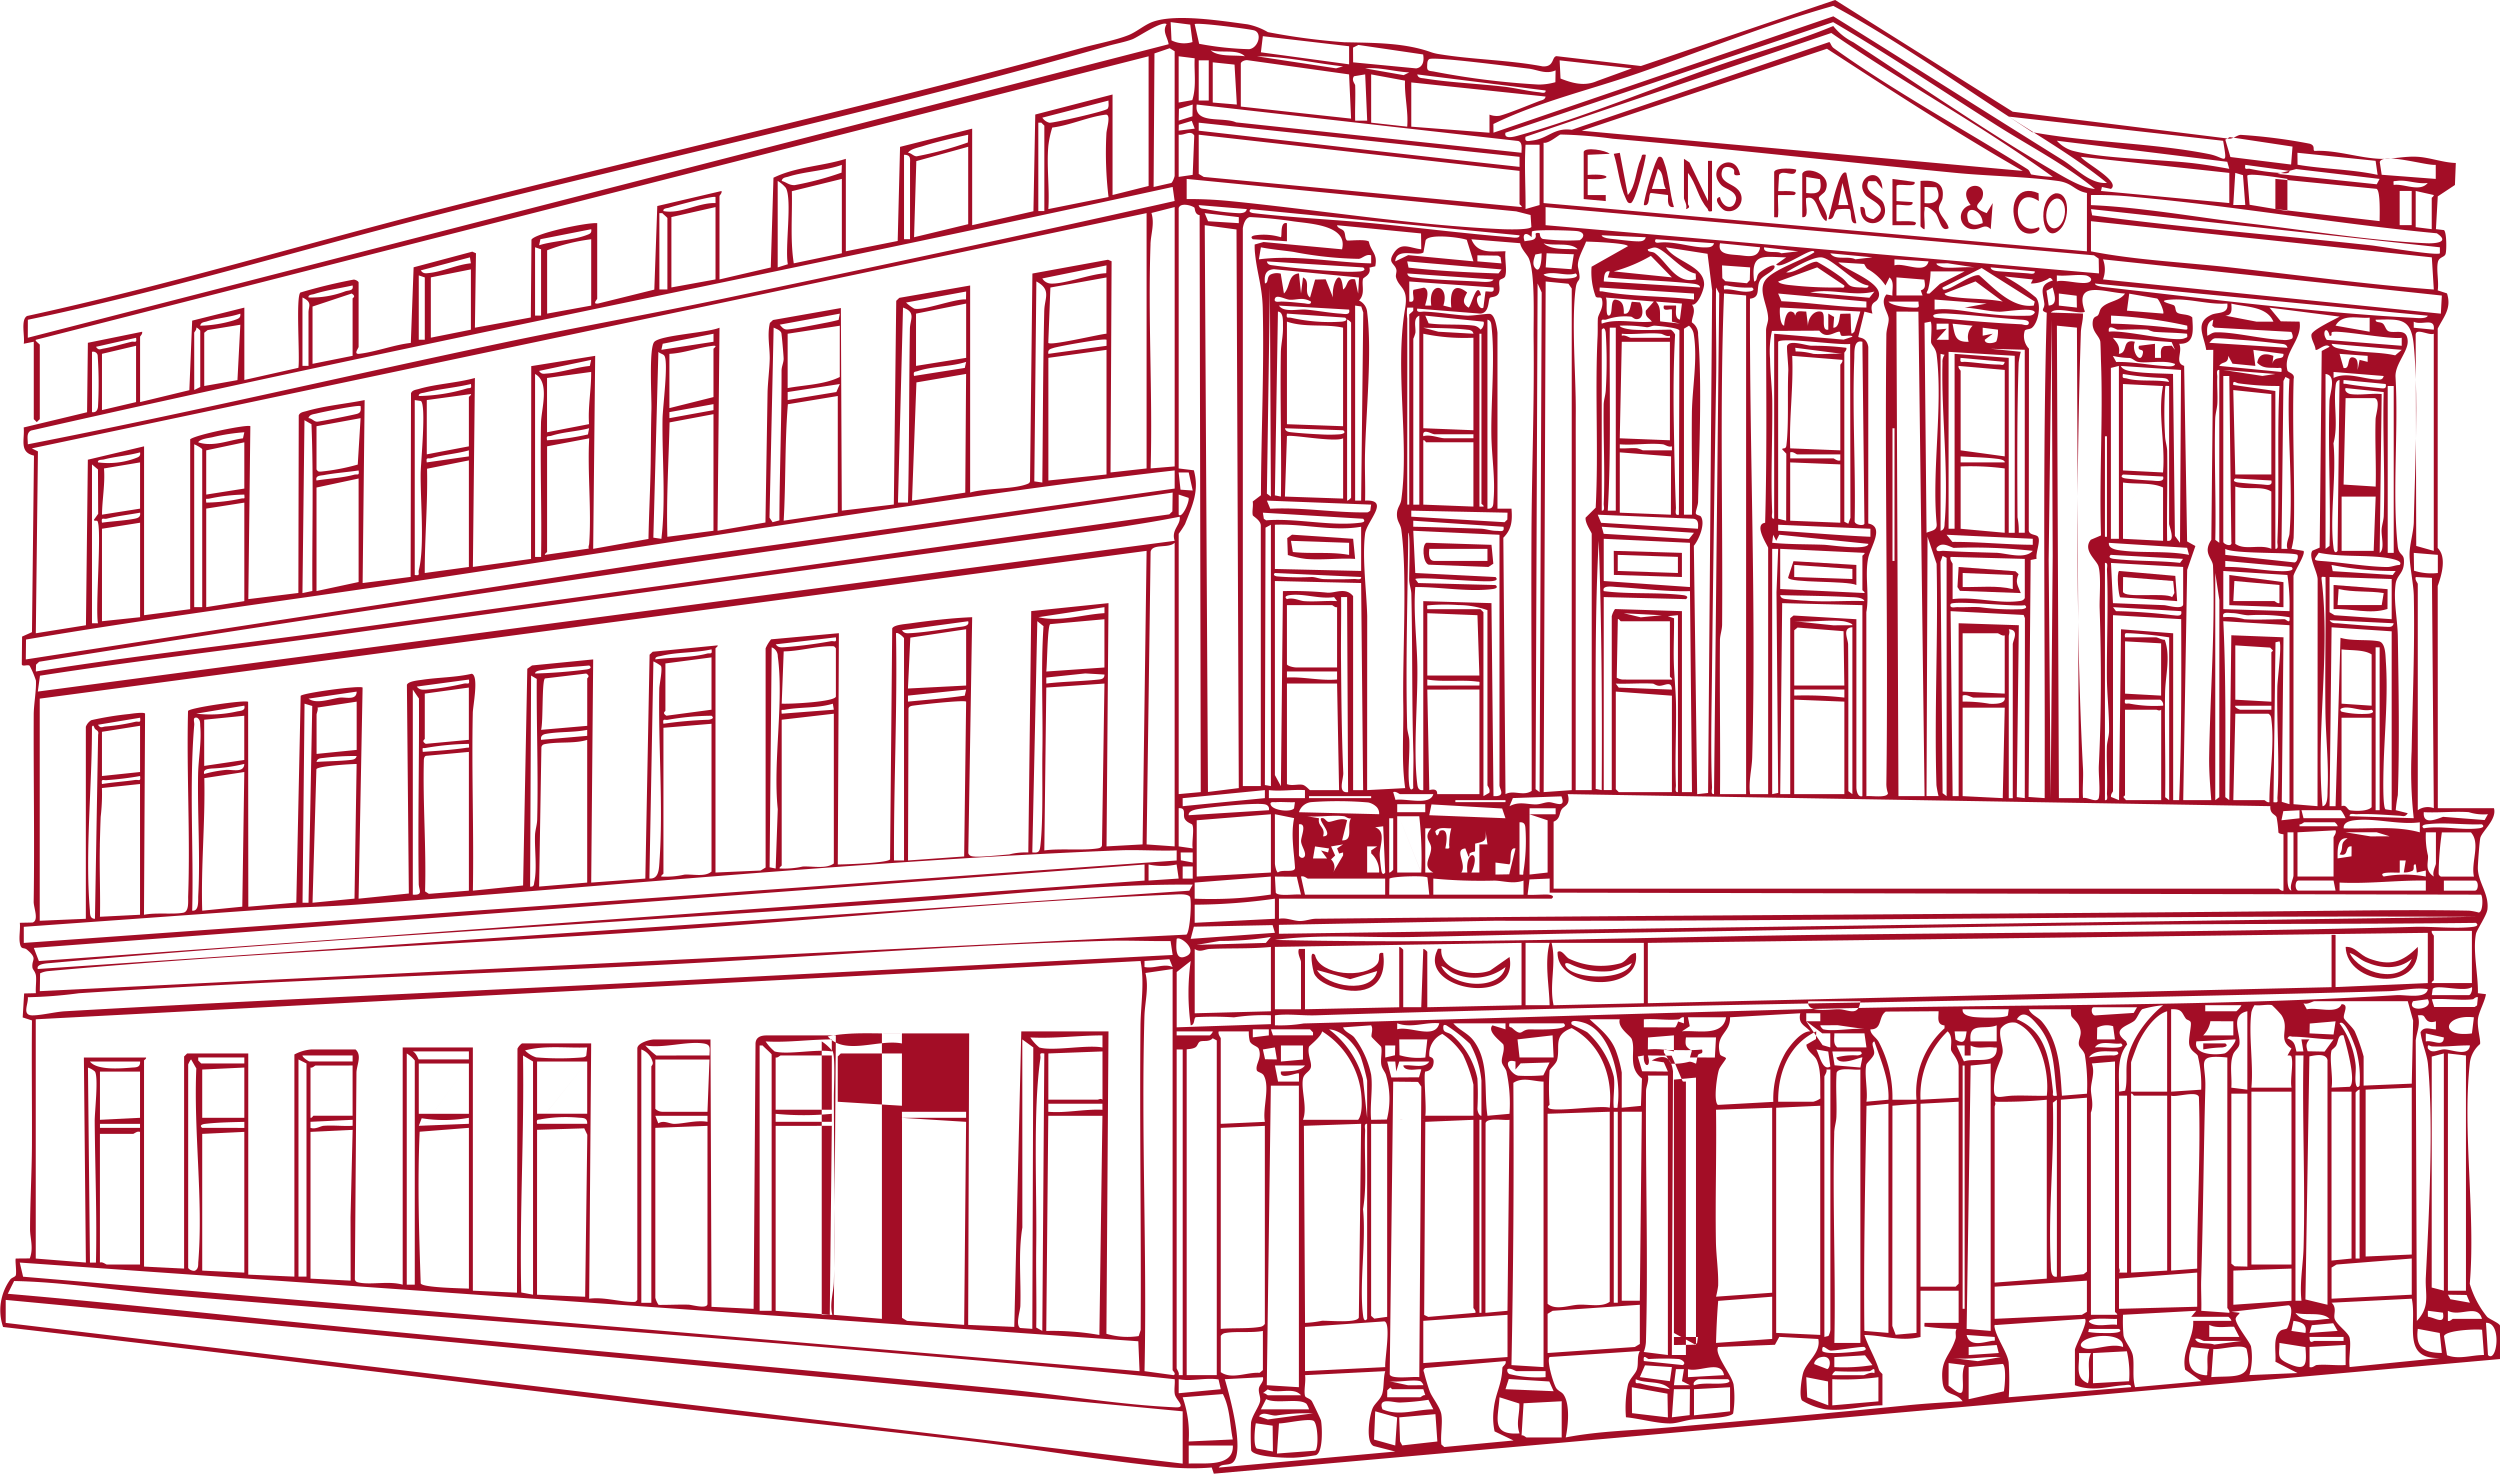 <svg xmlns="http://www.w3.org/2000/svg" xmlns:xlink="http://www.w3.org/1999/xlink" width="312" height="183.917" viewBox="0 0 312 183.917">
  <defs>
    <clipPath id="clip-path">
      <path id="Path_58729" data-name="Path 58729" d="M0,110.306H312V-73.611H0Z" transform="translate(0 73.611)" fill="#a30d26"/>
    </clipPath>
  </defs>
  <g id="Group_160857" data-name="Group 160857" transform="translate(0 73.611)">
    <g id="Group_160849" data-name="Group 160849" transform="translate(0 -73.611)" clip-path="url(#clip-path)">
      <g id="Group_160824" data-name="Group 160824" transform="translate(-0.001 0)">
        <path id="Path_58704" data-name="Path 58704" d="M186.156,98.559A11.88,11.88,0,0,1,184,94.447c.745-8.757-.942-19.044.015-27.616a3.686,3.686,0,0,1,1.269-2.306c.1-.5-.407-2.129-.252-3.2.125-.859.837-2.091.989-3.021l-1.007-.127c.062-2.214-.655-5.254-.242-7.4.092-.482,1.337-2.3,1.429-3.043.245-1.966-1.209-3.418-1.192-5.229,0-.537.217-3.4.31-3.723.252-.864,2.089-2.3,1.7-3.69h-7.006L180,7.354c.507-1.382,1.137-3.615-.005-4.742L180-24.762c.725-1.462,1.766-2.486,1.157-4.395L180-29.531c.165-1.062-.18-2.506.013-3.5.132-.685.814-.6.964-1.039s.142-2.756-.2-2.986l-1-.12.23-4.09,2.141-1.419.11-2.748c-1.514-.04-3.166-.647-4.62-.762-1.686-.132-3.173.29-4.745.247-2.6-.075-5.552-1.129-8.248-.989-.317-.085.17-.657-.622-.9a67.288,67.288,0,0,0-8.637-1.107c-.522.08-.917.535-1.482.475l-26.944-3.363L104.8-65.772l-24.245,8.24L70.023-58.764c-.615.09-.25,1.354-1.714,1.279-4.277-.814-8.725-.827-13.01-1.542a5.476,5.476,0,0,1-.957-.24C51-60.458,47.21-60.418,43.529-60.5a81.387,81.387,0,0,1-9.524-1.262,8.258,8.258,0,0,0-2.533-.972c-3.2-.425-8.865-1.344-11.78-.335-1.062.367-2.039,1.262-3.081,1.679-1.614.647-3.943,1.082-5.7,1.564-26.579,7.3-53.533,13.332-80.232,20.163-17.18,4.395-34.177,9.547-51.519,13.324-.839.435-.26,2.583-.422,3.465l1.249-.25v9.659l.375.372.377-.372V-22.74c0-.085-.635-.5-.5-.625L19.119-58.746v16.183l-4.5,1.129V-53.979l-9.644,2.5L4.745-39.41-2.9-37.669V-49.714l-9,2.271L-12.195-35.7l-6.471,1.289V-45.949c-2.966.927-6.216.982-9.032,2.359l-.337,11.2-6.4,1.492V-41.307c0-.08.345-.355.25-.627l-8.013,1.874-.37,10.431L-49.58-27.89c-.78.107-.115-.5-.115-.622v-9.409c-1.272-.112-7.738,1.254-8.205,2.059l-.08,9.709-6.978,1.279.132-9.292-.46-.2-7.321,1.954-.35,9.434c-2.119.242-4.327,1.109-6.409,1.359-.809.1-.107-.7-.107-.867v-8.028c0-.155-.375-.352-.6-.367a65.434,65.434,0,0,0-6.659,1.614c-.6.45-.045,8.085-.255,9.4l-6.746,1.517v-9.032l-6.511,1.627-.352,8.677-6.149,1.489v-8.155c0-.077.345-.355.25-.625l-6.766,1.377-.1,8.667-7.908,1.9c.145,1.527-.6,3.083,1.282,3.515l-.25,22.032-1.234.552-.037,3.463c.062.34.757-.022.979.18a10.712,10.712,0,0,1,.787,1.851c.062,1.224-.27,2.941-.277,4.257-.037,7.8.115,15.531-.005,23.336-.01.74.69,2.326-.137,2.6l-1.592.032c.082.762-.11,1.669-.015,2.4.142,1.074.485.592.917.962,1.4,1.187.53,1.162.675,2.244.032.235.39.517.44,1.032.067.682-.07,1.449-.013,2.146l-1.467.035-.18,2.993,1.159.372c-.055,5.184.017,10.369-.005,15.551-.015,3.47-.227,7.053-.235,10.5,0,1.114.467,2.366-.037,3.65l-1.741.015c-.117.117.12,1.656,0,2.081-.065.235-.535.29-.717.577a6.52,6.52,0,0,0-.872,5.884c27.783,3.228,55.517,6.726,83.287,10.021,12.585,1.494,25.2,2.768,37.78,4.27,8.118.972,16.47,2.456,24.56,3.223a30.535,30.535,0,0,0,5.214.022l.26.772,160.519-14.306V99.7c0-.32-1.342-.844-1.617-1.139m-.637.262h-3.628c-.077,0-.355.345-.625.25V97.817c1.567.8,3.7-.942,4.252,1m-1.5-2.009-2.439-.435-.31-.567,2.336.037Zm-2.748-1.5V65.7l2.251.252V95.309Zm-.387-30.119c-.757-.035-1.552.657-2.114-.12-.085-.642.2-.275.517-.255,1.609.1,3.126-.14,4.735-.115-.155,1.439-2.234.532-3.138.49m-3.493,33.885-.135-35.014c.155-1.154.61-1.929.262-3.123.232.01.49-.065.7.062.27.17.355,1.074,1.554.69l0,1c-.7,0-1.487-.427-1.919.362.147,1.357.807,2.681.929,4.018.715,7.688.12,18.761-.27,26.6-.1,2.064.592,3.605-1.117,5.407M161.748,69.966h-5c.277-2.941-.375-6.551,0-9.409a2.586,2.586,0,0,1,.4-.892c.65.117,1.6-.132,2.171.007a15.478,15.478,0,0,1,1.164,1.219c1.152,1.741-.575,2.988,1.262,4.185l-.492.872c.022.025.432-.077.5.167.25.927-.187,2.791,0,3.85M151.487,101.08l.005-1.507c.959.462,2.061.192,3.093.235l.657,1.272Zm4.005.5-3.378.452c-.77-.307-2.031.092-2.376-.7.4-.182.932.247,1.124.247ZM154.47,65.806c.187-.482.7-.752.777-1.247.207-1.257-1.264-3.64.994-4.128v9.787l-2-.25c.107-1.322-.25-2.911.23-4.162m-18.1,36.76c-.242,0-1.044-.132-.889-.6.487-1.224,5.412-1.6,5.247.367-1.267-.467-3.036.237-4.357.235m4.835.3a12.478,12.478,0,0,1,.277,3.735l-4.507.252,0-3.763Zm-4.852,3.985c-1.709-.682-1.007-2.281-1.129-3.765l1.5.005c-.567,1.169,0,2.538-.375,3.76M114.956,71.473h-3.006a14.85,14.85,0,0,0-1.7-7.2c-.36-.63-1.044-.937-1.049-1.579,1.524.022.949-1.564,1.916-2.219l6.594-.045c0,.79-.265,1.669.74,1.771l0,.36a10.784,10.784,0,0,0-3.5,8.912m0,.5v28.6l-2.6.232-.417-1.1.015-27.483ZM109.7,105.6c-.47-.21-1.152.252-1.379.252h-3.878c-.02-.165.332-.5.375-.5a41.666,41.666,0,0,0,4.255,0c.32-.035.722-.707.627.252m.5.5,0,3.013-5.757.5v-3.266a31.6,31.6,0,0,0,5.754-.25m-5.5-1.254v-1.257l3.828-.217.927,1.222a23.264,23.264,0,0,1-4.755.252m3.38-2.009c-.879.11-4.4.507-4.88,0-.09-1.107.6-.067,1.067-.057.61.012,4.018-.567,4.185-.44.422.322-.03.455-.372.5m-4.265,2.246-1.617-.617c-.07-.317.4-.745.677-.827,1.677-.5,1.327,1.387.939,1.444m.132,4.527-2.631-1-.117-2.513,2.718.535Zm-12.882-2.761c-1.322.17-2.633-.12-3.878.255-.22-.422.425-.752.622-.752h3.628c.43.32-.03.452-.372.5m.622.5,0,3.008-4.5.5,0-3.263Zm-5.252-1.257,0-1c1.442.43,4.133-1.219,4.5.75Zm-5.929.787c-.42-.117-.7.19-.577-.532,1.289.61,3.293.1,4.252,1.252-1.207-.245-2.488-.38-3.675-.72m3.425,4.235-4.477-.53-.027-3.236,4.452.807ZM34,111.377l-1.109-.387c.517-.687,1.357-.07,2.121-.1a25.083,25.083,0,0,1,4.627-.275Zm5.767.222c.487.52.587,3.363.142,3.673l-4.772.36.252-3.763c.735.04,3.948-.725,4.377-.27m-5.132,3.78-2.006-.37c-.46-.347-.262-2.508-.127-3.156l2.1.3Zm-1.5-5.269.655-1.274c1.244.652,4.105-.177,5.032.592a2.622,2.622,0,0,1,.32.682ZM18.6,61.049c.05-1.751.585-3.575.122-5.392l3.393-.495v50.055c0,.077.51.495.122.632l-3.628-.5c.332-14.744-.43-29.557-.01-44.3m.01-6.136v-.752l3.111-.225.392.977c-1.074-.487-2.294.247-3.5,0M-119.26,57.926l.037-2.224a3.087,3.087,0,0,1,1.089-.287c25.252-2.3,50.754-3.311,76.067-5.019,21.377-1.447,42.914-3.665,64.3-4.525.517-.02,1.706-.135,2.029.257.282.34.03,4.442-.425,4.74ZM22.372,1.722l-141.88,18.814.27-1.981c12.33-1.921,24.74-3.348,37.1-5.077Q-36.611,7.114,8.95.938C13.64.3,18.374-.369,23-1.286c.152,1.037-1.092,1.614-.63,3.008m-17.9,8.77L4.106,40.614a8.245,8.245,0,0,0-2.381.247c-.924.075-3.53.337-4.252.275-.35-.032-.727-.03-.857-.435L-2.9,11.254c-2.621.107-5.259.425-7.853.787-.565.08-1.971.17-2.126.63l-.267,28.79c-.125.465-5.632.652-6.524.657l.137-28.868-8.46.767a4.509,4.509,0,0,0-.685,1.127V42.493l-.625.377-5.629.25V15.144c0-.052.372-.282.25-.372l-8.09.792-.385.367-.532,27.943-6.756.5.247-27.851-7.633.752-.59.415-.525,27.044-6.266.647c.132-7.4-.17-14.821-.01-22.217.017-.81.785-4.635-.132-4.852-2.026.465-4.165.445-6.206.755-.495.075-1.731.177-1.886.63l.242,26.039-6.271.647.5-26.347c-.3-.3-7.491.672-7.728,1.037l-.545,25.8-5.991.515-.022-25.572c-.317-.277-7.406.752-7.5,1.149-.192,7.668.287,15.391.018,23.056-.025.722.145,1.984-.635,2.119-1.347.232-3.413-.05-4.88.252l.135-25.107c-.125-.217-1.614,0-1.979.05a39.35,39.35,0,0,0-4.732.772,1.623,1.623,0,0,0-.68.825V48.892l-5.754.25V21.418L18.869,2.974l-.5,36.635-4.5.25L14.114,9.5Zm1.881,9.544,7.258-.5L13.3,39.745c-.085.28-.31.327-.562.367-1.889.287-4.635-.027-6.634.25Zm0-.5v-.75l4.87-.515,2.389.14c0,.575-.427.59-.862.637-2.1.222-4.292.232-6.4.487m0-1.5c.117-.877.142-5.674.487-5.914l6.771-.612v6.021Zm-1-6.781L13.61,10l0,.75c-2.7.162-5.592,1.139-8.255.5m.51,16.7c-.057,3.415.117,8.61-.25,11.793-.085.74-.2.964-1.012.864l.627-28.855.772.62c-.345,5.182-.055,10.389-.137,15.578m-9.519-7.663-.17.757c-2.336.335-4.73.522-7.088.747l0-.75Zm-7.261-.132.295-6.349,6.966-1.047v7.026Zm.067,2.506c.045-.265.325-.335.56-.367.854-.122,6.4-.74,6.634-.5L-3.9,41.114l-7.006.5Zm6.289-10.181c-1.739.255-4.352.682-6.019.765-.455.025-.785.065-1.084-.36L-3.4,11.759c.212.645-.745.662-1.152.722m-7.853.785c.19-.22,1,.517,1,.625V41.616h-1.252c-.045-9.459.432-18.879.252-28.35M-27.163,35.227l-.262,7.393-.755-.15.257-27.451a1.163,1.163,0,0,1,.762,1.117c.777,5.709-.617,13.187,0,19.091m.49,7.013V24.052l6.506-.752V41.991c-.967.7-2.633.322-3.878.38a10.662,10.662,0,0,1-2.878.245c-.125-.09.25-.32.25-.375m0-18.944c-.055-.655-.032-.415.375-.492,1.979-.367,4.063-.167,6.009-.755l.122.747Zm0-1.252.25-6.524c1.991-.025,4.008-.652,6-.65.292,0,.325.017.512.272v6.021c-.217.675-5.8.939-6.758.879m6.126-7.79a55.7,55.7,0,0,1-5.789.75c-.455.022-.785.06-1.084-.362l7.5-.874c.117.765-.187.407-.63.487m-21.38,27.493c-.067.959-.072,2.2-1.259,2.124l.5-27.1a5.343,5.343,0,0,1,.929.552c.255.342-.18,2.284-.192,2.826-.15,7.011.517,14.709.02,21.595m5.916-25.942c-1.866.507-4.455.457-6.424.717-.06-.357.442-.365.695-.427,2.034-.51,4.265-.36,6.309-.825.117.715-.15.417-.58.535m.58.467V22.8l-5.624.752c-.595-.36-.13-.537-.13-.627v-5.9Zm-6,26.971V25.056l6-.5V43c-.822.7-2.279.31-3.375.38a10.6,10.6,0,0,1-2.878.245c-.125-.09.25-.32.25-.375M-35.8,24.054a50.568,50.568,0,0,0-5.632.5c-.125-.76.187-.4.607-.507a32.789,32.789,0,0,1,5.394-.495c.4.3,0,.455-.37.5M-56.7,26.56c-.075-.487.192-.67.627-.747,1.617-.295,3.485-.162,5.127-.5l0,.75Zm5.754,0V44.374l-6,.5.285-17.4c.082-.325.3-.362.59-.412,1.6-.282,3.583-.012,5.129-.5m0-7.65v5.9l-5.757.5c.282-1,.075-6.136.485-6.416l5.142-.612c.57.342.13.532.13.63m-.122-1.132a62.713,62.713,0,0,1-6.384.5c-.01-.377.874-.427,1.157-.467,1.831-.272,3.75-.365,5.6-.532.422.32-.032.457-.372.5m-6.476,26.482c-.07.332.005.647-.53.617l.122-26.342.707.417c-.042,5.829.2,11.7.055,17.532-.017.715-.25,1.319-.272,1.984-.062,1.744.265,4.182-.082,5.792M-71.334,29.191c0-.207.032-.59.285-.635l5.339-.49V45.379l-4.994.4-.475-.307c.16-5.407-.285-10.886-.155-16.278m5.247-1.632c-1.766.26-3.6.377-5.377.5-.057-.657-.032-.415.375-.492a34.034,34.034,0,0,1,5.379-.507c.045.625.06.43-.377.495m-5.127-1.124V20.791l5.5-.755V26.56l-5.377.5c-.592-.36-.127-.535-.127-.627m4.9-6.893A32.734,32.734,0,0,1-71.1,20.3c-.44.012-.824.012-1.109-.387l6.5-.877c.122.757-.182.4-.6.507m-5.662,24.975c.013.8.64,1.444-.737,1.364V20.289l.765,1.117c.045,7.7-.142,15.406-.027,23.111m-13.747-23.1,6-.874c-.008,1.149-1.392.655-2.124.752-1.149.157-2.941.844-3.878.122m.46.919-.465,24.55h-.747l.25-24.84Zm.54,5.981V23.424c0-.187.217-.587.125-.892l4.88-.737v6.021Zm5,.255c-.095.455-.492.467-.867.51-1.294.142-2.821.142-4.137.237.1-.472.492-.455.869-.5a31.245,31.245,0,0,1,4.135-.242m-5.022,1.654c.1-.395,4.292-.66,5.022-.655l-.265,16.8-5.239.515ZM-98.725,31.34l4.987-.765-.252,16.807-5,.5c-.17-5.537.385-11.011.262-16.548m.924-1.194a20.784,20.784,0,0,0,4.063-.575c-.022,1.187-1.584.657-2.374.755a16.13,16.13,0,0,0-2.626.5c-.187-.632.537-.622.937-.682m-.939-.322V24.052l5-.5v5.522Zm4.105-6.8a15.057,15.057,0,0,1-5.1.277l6-1c.172.637-.455.642-.9.722m-4.847,23c-.035.627.13,1.961-.757,1.866.2-7.715-.387-15.521.257-23.2.032-.392-.265-1,.362-.882.442.29.357.672.392,1.112.162,2.029-.242,4.033-.275,6.024-.08,4.955.282,10.174.02,15.081m-12.283-6.3c.027-1.164.06-2.4.107-3.543a24.291,24.291,0,0,0,.155-3.6l4.755-.5V48.389l-5,.252c.065-2.966-.08-5.951-.012-8.92m4.387-8.15c-1.364.2-2.761.285-4.123.507-.112-.747.165-.425.627-.492a39.4,39.4,0,0,0,4.125-.51c.112.75-.165.427-.63.495m-4.125-.495V25.558l4.755-.752v5.769Zm4.148-6.766a24.5,24.5,0,0,1-3.7.585c-.387.025-.617.292-.942-.217l5.252-.877c.12.755-.182.4-.607.51m-4.63,1.594-.395,22.989c-.69-.01-.6-.672-.637-1.119-.607-7.206.29-15.568.262-22.844.2-.37.257.082.372.242.15.2.53.225.4.732M19.369,3.1c.2-1.074,2.231-.387,3-1.129V39.86l-3.5-.25Zm5.2-56.376-1.7.3v-5.772l2,.25c-.085,1.734.242,3.543-.3,5.222m40.678,5.1c.57.18.4.979.41,1.469L30.035-50.5c-1.629-.745-5.277.3-4.912-2.226ZM25.373-58.244h1.252v5.017H25.373Zm0,5.017,1.5-6.269c1.274.37,3.353-.182,4.255.747-1.232-.187-3.36.117-4.255-.747m3.256,6.773-3.006-.252v-5.019l2.721.285c.087,1.656.2,3.325.285,4.987m16.762-3.765,4.227.78c-.077,1.936.43,3.808.275,5.744l-4.5-.5Zm-.75-.75c1.864-.17,3.658.41,5.5.5l-.692.342Zm22.519,3.513c-.07.422-.487.45-.8.57-1.207.46-3.9,1.579-4.952,1.834a2.5,2.5,0,0,1-1.247-.147l0,2.259L51.9-49.964v-5.522ZM52.649-56.485l16.013,2.006c.057.45-.562.245-.842.217-1.374-.132-2.9-.525-4.317-.69-3.261-.38-6.766-.512-9.979-1.034-.372-.06-.772-.012-.874-.5M137.1-33.906l.59.412.035,1.844L68.662-37.669V-39.93Zm-.375-.5v-3.763l42.539,4.515.25,4.015c-8.485-.642-16.94-1.806-25.4-2.758-5.792-.652-11.725-.892-17.39-2.009M177.264,6.24l2.016.107.232,28.743a2.164,2.164,0,0,0-2,.252V7.117c-.017-.175-.392-.51-.247-.877m.5,30.609,0,1.254c-3.086-.854-6.339-.385-9.5-.5-.055-.755.787-.942,1.369-1.009,2.606-.3,5.5.61,8.138.257m1.751,6.773c-1.207-.755-.66-1.779-.74-2.623a10.18,10.18,0,0,1-.26-2.9h1.252v3.888c0,.272-.5,1.094-.252,1.632m-17.767,1.756c-.517-.087-.5-1.2-.5-1.632V38.1H162V43.5c0,.335-.517,1.279-.252,1.881M160.5,36.6l.232-1.144,2.019-.107v1Zm-93.839-1.5h3.256v.752H66.66Zm0,.752,2.254.752V43.12l-2.254.252V36.6ZM53.4,52.654l-.255,7.273-2.249,0V52.782c0-.045-.34-.4-.5-.377v7.528l-11.76.25V52.654h-.75c-.247.54.25,1.354.25,1.632v5.9H34.882V52.4l30.779-.5V59.68L53.9,59.932v-6.9c0-.042-.335-.395-.5-.377M34.885,60.939c1.706-.222,3.4.062,5.137,0,44.621-1.437,89.276-1.766,133.872-3.011,1.529-.042,3.246-.5,4.87-.26-.182,1.272-2.788.687-3.875.755-24.34,1.487-49.383,1.112-73.823,1.751-20.892.545-41.785,1.219-62.582,1.781a17.948,17.948,0,0,1-3.6.23ZM69.164,59.68h-3V51.9l3,0c-.645,2.5-.055,5.227,0,7.775m.25-7.778H80.924V59.43l-11.263.252c-.575-2.6.377-5.239-.247-7.78m97.339-1v6.524L81.424,59.43V51.9l97.339-1.254v6.271l-11.511.5V50.9Zm3.5,18.816c-.307.407-.452,0-.5-.37-.092-.71.082-1.529,0-2.259a10.781,10.781,0,0,0-2-5.144c.695-.67,1.979,2.971,2.071,3.316a13.521,13.521,0,0,1,.427,4.457m0,.5V91.294h-.5v-20.7c0-.042.337-.395.5-.375m-2-6.776c.307,1.047,1.642,5.8.77,6.416l-2.269.107c.222-1.219-.3-3.6,0-4.64.03-.107.48-.385.6-.65.245-.515.22-1.407.894-1.234m1,7.026V91.294l-2.5.252V70.469Zm-2.246-7.133L164,63.193l.028-1.227,3.228-.28Zm-.005.612-1.112,1.522-2.116-.042c-.2-.667-.235-.949.225-1.479l-1,0,.247,1.5-.872.01c-.212-.879-.21-1.274-1.127-1.639.26-.427.392-.217.687-.215,1.7.02,3.373.335,5.067.342m-.75,2.631,0,30.484L163.49,96.4l.495-30.332c.725-.152,2.134-.447,2.269.515M163,96.56l-.752,0V65.954l1,0c-.177,7.978.237,16,.012,23.973-.057,2.134-.515,4.455-.26,6.636M150.987,60.432V59.68h4.5c0,.185-.577.752-.625.752Zm3.505,1.254,0,1.756h-3.753a3.291,3.291,0,0,0,.892-1.771ZM140.229,92.423V70.971h1V93.05l-1,0c.2-.245,0-.47,0-.625m.757-22.074-.757.12c.04-2.009-.335-4.245,1.017-5.9l-.14-.385c-2.019-1.522.287-1.934,1.047-2.578.332-.282.672-1.252,1-1.442a14.224,14.224,0,0,1,2.578-.485c-1.994,1.634-4.04,4.3-4.49,6.913-.2,1.177.062,2.7-.257,3.753m-1.009,27.968-3.253,0-.01-25.227c.417-1.049-.025-2.174.01-3,.042-1.017.525-2,.11-3.141l2.893-.245V97.942c0,.055.375.285.25.375m0,.5v.75c-1.089-.157-2.606.4-3.5-.372,0-.635,2.966-.3,3.5-.377m-.37-32.868a14.962,14.962,0,0,0-3.133.247c.762-1.072,2.386-.687,3.5-.75.4.3,0,.457-.367.5m-2.266-5c-.582.112-.682-1.017-.242-1.017h5.379l-.417.71Zm2.381,3h-2.249l.035-1.469a2.58,2.58,0,0,1,1.984-.177Zm.385,1c-.894.115-1.964-.08-2.883,0,.615-.969,2.276-.325,3.251-.5.407.31,0,.455-.367.5m6.124-4.517V70.469h-4.5V66.831c0-.127.74-2.084.874-2.384.647-1.429,2.059-3.558,3.628-4.015m-4.5,10.286c.182-.065.3.252.375.252h4.128l0,21.829-4.5.25Zm-8.63.257c-.215-3.181-.322-6.738-2.521-9.274-.487-.562-1.289-.792-1.612-1.519h5.254a3.7,3.7,0,0,0,.047.827c.145.37,1,.8,1.159,1.874.095.637-.287,1.132-.217,1.679.057.447.56.695.747,1.282a23.3,23.3,0,0,1,.267,4.877Zm3.123.245v21.7l-.422.327-2.831.3V71.473Zm-4.25-.877c-.417-3.59-.68-7.331-4.5-8.91.847-1.349,1.921-.085,2.628.752,2.181,2.591,1.971,5.649,2.374,8.785-.727.107-.442-.147-.5-.627m-.005,1.5.5-.372V93.552c-.812.18-.735-1.084-.762-1.619-.35-6.686.467-13.4.26-20.088m-11.1-5.154-.907-1.991,1,0,0,1.257h.747l0-1.257c.887.5,1.941.117,2.883.252.352.05.425-.142.365.372-.2,1.774-2.758.892-4.093,1.369m3.345.265v33.37l-3-.252.5-32.868ZM120.96,97.567h-.25V67.208h.25Zm0-30.359-1.139-3.248-.112-1.017h1.5c-.155,1.022-.23,1.739-1.389,1.017m5.139-1.771,0,2.009-3.256,0c-.3-2.528,1.709-1.379,3.251-2.006M121.9,61.124c-.495-.09-1.284-.287-1.187-.942h5.754l-.11.767c-.282.387-3.788.3-4.457.175M104.683,75.6c.02-.715.247-1.319.272-1.984.072-1.826-.1-3.67.025-5.5.25-.765,2.289-.285,2.968-.412v34.124H104.7c.187-8.73-.245-17.5-.012-26.232m3.263-8.14-3.223-.28-.277-1.729h3.5c.392.3.008.457-.37.5a8.108,8.108,0,0,0-2.631.252c.367,1.224,3.143-.137,3.251,0Zm-2.873-2.511c-.567-.407-.36-1.147-.377-1.756h3.755l.25,1.756Zm-1.751-2.259c-.087-.022-.385-.342-.377-.5l2.139-.015,3.618.515c-1.474-.247-4.07.335-5.379,0m.377,5.017h.5V100.2a1.944,1.944,0,0,1-.242.755l-.507.125V68.587c0-.14.37-.562.252-.879M102.446,65.2l1.492.26.26,1.869c-.974.6-1.337-1.4-1.751-2.129m.055,1.322c.617,1.364.385,3.325.457,4.795a2.806,2.806,0,0,1-.889.407h-4.38c-.047-3.643,1.347-7.156,4.752-8.78l-.04.964-1.192.692c.06.864.984,1.242,1.292,1.921m-1.309-5.836h1.754v1h-1.754Zm0,1,2,1.507h1v1.756l-.962-.285Zm4.125-1.5c-1.209-.04-4.125.56-3.875-1h6.506c-.25,1.961-1.462,1.044-2.631,1m-17.639,40.9-.11.765-.3.2-2.588.037v-1Zm-3-.5V68.965l2.753-.252v33.37Zm2.751-33.617c-.035.025-.5-.262-.839-.235a7.6,7.6,0,0,1-2.256.247l-.9-1.4c-.1-.627.23-.292.562-.3,1.4-.02,2.8.07,4.19-.075.2.665-.345.4-.49.682-.13.252-.217,1.044-.262,1.077M86.678,107.1h-2l.252-2.006,1,0-.247,1.5ZM81.926,66.578l1.5.235.5,1.144-3.216-.032-.54-1.844.752-.13c-.112,1.582,1.012,1.617.5,0l2.973.027,1.357,3.166c.057.125.422.047.422.067v34.122l-1.754,0,.142-35.391c-.2-1.736-1.074-2.251-2.641-1.369M81.2,70.371c0-.547.4-1.259.225-1.911l2.5,0v34.874l-3.008-.38a4.179,4.179,0,0,0,.267-1.237c.3-10.406-.067-21.007.013-31.349m-.635,1.871-2.394.235V68.085a15.309,15.309,0,0,0-.745-2.766c-.662-1.684-1.974-2.713-3.258-3.883h3.753c-.307,1.064,1.319,2.031,1.489,2.454.575,1.424-.577,3.523,1.282,4.935Zm.11.735-.25,23.588-2.254-.005V72.977Zm-3.5-.5c-.132-1.207.18-2.733,0-3.89a11.075,11.075,0,0,0-3.271-5.5c-.35-.26-1.944-.922-1.986-1.024-.335-.8,1.574-.2,1.839-.082,3.226,1.4,4.312,7.011,3.918,10.126-.057.457.085.4-.5.372m.5,24.335h-.5V72.977h.5Zm0-23.836M60.154,72.6a33.2,33.2,0,0,0,0-3.765,9.689,9.689,0,0,0-3.126-5.394c-.515-.45-1.1-.277-1.129-.877-.012-.307-.01-.525.372-.375a20.277,20.277,0,0,1,2.968,2.324,11.756,11.756,0,0,1,1.417,4.575v4.39c-.327.015-.5-.617-.5-.877m.5,25.465h-.25V73.982h.25Zm0-24.086-11.8-.035-1.966.035c-.17-1.771.232-3.928,0-5.644a11.663,11.663,0,0,0-2.116-4.652c-.4-.46-1.144-.632-1.387-1.242l3.5-.255c.31.442-.035,1.184.062,1.439.045.122,1.172,1.167,1.194,1.249.147.557-.095,1.5.012,2.191.09.58.512.952.61,1.394a10.478,10.478,0,0,1,.09,5.484m.035.537V98.569l-1.607.225-.395-.35V74.484ZM45.88,85.135c.53-3.223.127-6.521.262-9.777.012-.31-.19-.932.25-.874V98.822c-.307.407-.455-.005-.5-.372-.517-4.06.395-9.14-.012-13.315m-.015-16.273a11.663,11.663,0,0,0-4.227-6.169c1.676.085,3.365,1.981,3.953,3.438a25.1,25.1,0,0,1,.8,2.958v4.642Zm-7.478-.017c.132-.715.939-.872,1-1.517s-.477-1.584-.255-2.454c.03-.125,1.542-1.277,1.637-1.934a10.522,10.522,0,0,1,4.87,7.655c.1.939.2,2.683-.372,3.385H38.385c.587-1.527-.262-3.7,0-5.137m-6.631-4.652c.23.5.989.6,1.117.949.427,1.169-.44,1.869-.255,2.646.062.265.675.28.884.675.79,1.482-.18,4.09.13,5.772l-5.507.25V63.82c0-.125-.395-.527-.25-.877h3.753a4.5,4.5,0,0,0,.127,1.249m1.9,2.231L33.378,65.2l1.5-.255.25,1.5Zm.722,3.293h3.5v37.635l-4.005-.25Zm-2.251-6.024,0-1,2,0v.752ZM28.126,74.986l5.5-.252V99.449a.815.815,0,0,1-.625.377c-1.364.242-3.443.115-4.88.25Zm5.859,32.635c1.267.645,3.241-.37,4.15.735h-4.13c-.085,0-.37-.33-.625-.255Zm3.9-39.409,0,1-2.611,0-.392-2.011h3.753c-.577.8-2.116.69-3,.755-.22,1.177,2.064.042,2.251.25M35.632,64.7h2.753l0,1.759-2.753.25Zm13.012,0H49.9l-.035,1.224-1.217.282Zm4.38,41.9c.085.022.382.34.375.5l-1.889.012-2.364-.512c1.082.18,2.913-.247,3.878,0m-3.815-.867.435-36.518,3.1.035.41.59L52.9,106.1c-.677-.127-3.568.32-3.69-.367M50.9,67.211c.2.892,2.056.32,2.251.5l-.29.964-3.45.022L48.9,66.706l1,0,.125,1.247.375-1.249h3.753c-.61.974-2.276.32-3.251.5m2.751.75a1.1,1.1,0,0,0,1-.894c.2-1.007-.445-.82-.5-1.032a2.773,2.773,0,0,1,1.624-2.766,9.061,9.061,0,0,1,2.578,2.608,17.663,17.663,0,0,1,1.3,3.715v3.888H53.648c.182-.862-.242-5.142,0-5.519m-3.505-5.269,0-.752c1.771.652,3.445-.17,5.252,0-.517,2.091-3.663.3-5.257.75M53.9,63.945l-.247,2.261a8.22,8.22,0,0,1-3.221-.29L50.4,63.945Zm-.247,10.291,6-.255V97.442c0,.08.342.36.25.625l-5.881.512-.512-.247Zm6-10.164c-.717-.937-1.769-1.284-2.5-2.131H63.66l0,.75-1.627-.5c-.777.827,1.312,2.161,1.372,2.434.175.795-.28,1.544-.2,2.154.055.395.482.78.577,1.184a19.084,19.084,0,0,1,.377,5.267l-2.751.25c-.477-3.118.282-6.743-1.754-9.407m1.519,10.316c.195-.73,2.349-.3,2.986-.41l-.252,23.836-2.753.255Zm3.86,30.954h3.628l0,.752a14.831,14.831,0,0,1-4.5-.38.51.51,0,0,1-.255-.62c.412-.192.942.247,1.124.247m-.39-35.973c1.212-.777,2.479-.172,3.768-.155v35.629l-4.005-.25q.356-17.558.237-35.224m3.735-.939a23.171,23.171,0,0,1-3.108.045c-.962-.122-2.189-2.276-.362-1.771v1l.645-.767,3.608-.11ZM66.548,62.7c-1.042.1-.79.969-2.069-.192-.162-.147-.48.02-.32-.572h6.756c1.132.984-4.035.732-4.367.765m3.116,3.5H65.411l-.252-2.256,4.377-.507Zm-.75,7.026,7.755-.252V96.688c-.972.72-2.646.3-3.888.367-1.2.06-2.848.757-3.868-.115Zm.1-.75c-.15-.18.145-.317.145-.38a30.317,30.317,0,0,1,0-4.265c.055-.215.815-.834.939-1.317.43-1.659-.57-3.088,1.824-3.98,3.63,1.976,5.124,5.919,4.745,9.939-1.182-.367-7.213.645-7.653,0M80.924,62.441v-1c1.4-.117,3.011.16,4.38,0,.1-.012.342-.345.622-.25v.752l-.727-.232c-.055.19-.267.735-.4.735Zm3.753,1,0,2.006a10.059,10.059,0,0,0-3.251-.247l.015-1.494Zm1.5.252h3.753l-.142,2.513L86.678,66.2l.24-.847c-.809-.49-.854-.672-.74-1.659m-.5-.755.977-.645-.227-1.112h4.755c-.387,2.493-3.723,1.572-5.5,1.756m-46.417-.25.372.38,0,.372h-5l-.25-.752Zm-16.642-.25v-6.9l1.751-1.379a28.991,28.991,0,0,0,0,8.028c.557-.04.342-.937.652-1.019a39.191,39.191,0,0,1,4.737.027,25.36,25.36,0,0,1,4.62-.262l0,1.109ZM23.871,65.2c0-.055.715-.017,1.107-.277.282-.187.3-.622.587-.72.42-.142,1.119.087,1.554-.4l.507.267v41.777H23.871Zm-1.252-1.756v-.5h4.5c.02.162-.332.5-.375.5Zm4.133-10.786c2.538-.12,5.1,0,7.63-.252v8.028l-9.509.252v-8.03c.69.482,1.222.032,1.879,0m-1.629-.507L28,51.655a37.86,37.86,0,0,0,6.376-.5l-.625.75Zm-.75-.752.395-1.517,9.824-.2.29.962Zm-1-9.032h1.254v1.509H23.369Zm-.23-.77-.02-.984,1.5,0,0,1.257ZM104.6-59.783c-.3-.215-.395-.725-.545-.737L71.927-49.574c-2.239-.295-2.9,1.077-4.92,1.342-.522.067-.994.232-.847-.472l38.16-12.952c9.045,6.249,18.746,11.513,27.651,17.964a19.932,19.932,0,0,1-2.7-.31c-.112-.065-.182-.48-.462-.655-8-5.017-16.545-9.627-24.215-15.126m23.618,15.341L73.169-49.459l30.609-10.229c8.048,5.229,16.105,10.476,24.438,15.246M66.158-47.708l1.754,0v7.525l-1.751.5c.027-2.7-.165-5.342,0-8.03m.795,10.846c.2-.3,4.947-.14,5.6-.067.962.1,1.037.725.365,1.142a25.866,25.866,0,0,1-4.6-.16c-.41-.137-.347-.662-.407-.717-.042-.037-.59-.112-.485.19.145.79-.8.675-1.384.817-.36-1.017.24-1.164.869-.507Zm22.981,6.971.395.747-.65,62.477c-.437.06-.235-.567-.247-.874-.182-4.475-.062-9.309-.012-13.814.14-12.325.317-24.783.525-37.11.062-3.805-.072-7.623-.01-11.426M77.327,10.237a2.794,2.794,0,0,0-.407.892v21.7h-1l0-24.088L86.179,9c.392-.3.005-.46-.37-.5-3.278-.387-6.616-.08-9.889-.5-.255-.78,1.147-.54,1.637-.512,3.016.167,6.076.6,9.125.512l.25,25.09H85.679V10.5ZM84.939,22.16c-.027-1.721-.225-3.518-.272-5.249-.052-1.834.045-3.683.027-5.517l-.772-.265L85.179,11V33.084c-.442.057-.237-.565-.252-.874-.137-3.335.067-6.708.012-10.049m-.762-10.4v6.9c0,.077.317.192.25.377H78.3a1.856,1.856,0,0,1-.757-.23l.135-7.3c.085-.125.32.252.372.252Zm-5.754-1,4.752.25-2.636.26Zm3.625,8.78c.112.005.412.25.755.272.68.05,1.589-.735,1.622.477l-6.634-.247-.37-.5c1.534.06,3.093-.085,4.627,0m2.379,1.507v12.04H77.8l-.375-.375V20.539ZM75.92,6.739V1.47l10.759.5V7.491ZM86.566,1.49,75.915.848,75.67-.034,87.178.721Zm-11.273.23c.37,10.359.437,20.725.375,31.114l-.752-.147c.04-10.334-.17-20.675.377-30.966m11.74-32.091c.242.027.939.11.9.475l-12.01-.75c.04-.487.025-1.442.75-1.252l-.25.75c3.52.352,7.1.377,10.614.777m.147,1.232v.752c-3.685-.457-7.75-.335-11.386-1.012-.407-.075-.432.165-.375-.492Zm-.252,27.6-1,0V-24.749l.622-.375a1.758,1.758,0,0,1,.612,1.144c.482,3.1-.207,6.658-.245,9.759-.05,4.225.06,8.46.01,12.682m-2-26.1-1.5,0c-.245.892.84.34,1,.5l0,1.509,1,.247-2.469-.282c-.082-.942.177-1.714-.535-2.474l3.253.252-.255,2.006c-.795-.137-.377-1.634-.495-1.759m-.262,14.941c-.065-3.76-.05-7.56.157-11.313a1.556,1.556,0,0,0-.522-.617c-1.544,0-3.236.1-4.755,0-.255-.015-1.569-.172-1.627-.5a16.716,16.716,0,0,1,3.378.2c.32.013.677-.22,1-.2.6.04,3,.265,3.066.615L85.3-1.538c-.58.165-.357-.54-.372-.877-.135-3.41-.2-6.9-.26-10.279m-.49-10.424v12.293l-6.259-.247.252-12.045Zm-6.006-1c1.562.127,3.353-.172,4.88,0,.265.03.7.395,1.124.255l0,.247H79.3c-.187,0-.735-.407-1.124-.252Zm-.25,14.8,6.4.5L84.3-1.538,77.921-1.79Zm2.878-.25a3.915,3.915,0,0,0-.742-.26c-.7-.065-1.434.06-2.136.007v-.5c1.714.142,3.7-.195,5.379,0,.27.03.7.4,1.127.252v.5ZM76.262-25.9a7.031,7.031,0,0,1,3.041-.355c.187.01.387.307.7.312,1.007.017.814-1.447.44-2.086l-1-.085c-.187.13-.152,1.691-1.019,1.479.015-.9-.09-1.654-1.109-1.746-.627.12-.192,1.969-.77,1.994-.48.022-.1-1.919-.375-2.251l6,.5-1,1.132c-.095.849.4.877.755,1.372-2.054.222-4.337-.442-6.254.252-.14-.767.237-.382.592-.522m.41,1.024h.75V-2.043l-1,0c.44-7.578.18-15.223.25-22.834M75.92-2.917c-.012.31.19.932-.25.874V-24.624c.307-.407.452.005.5.372a58.564,58.564,0,0,1,.012,7.043c-.015.715-.265,1.332-.272,1.984-.06,4.093.18,8.223.01,12.308M87.053-1.038c.71.055.67.652.625,1.254L75.59-.526l-.42-1.012Zm1-.257c-.12-.182-.6-.172-.64-.407-.045-.26.272-.969.282-1.457.132-6.349.51-14.664,0-20.845a1.718,1.718,0,0,0-.775-1.529c-.05-.587.585-1.437.01-2.221.74.14,1.507-1.9,1.514-2.508.027-2.356-3.655-2.856-4.762-4.645l5.192.81.575,4.572-.507,62.717-1.364.147-.412-31C87.79,1.6,88.632-.4,88.05-1.3m.507-33.592c-1.8,0-3.84-.829-5.816-.592-.565.065-.42-.352-.315-.432l7.256.5c-.14.527-.685.52-1.124.52m-5.9.1c1.267.54,3.1,2.853,4.737,3.171l.032.722c-2.518.6-3.45-2-5.119-3.273-.34-.26-.914-.067-.884-.487.46-.09.727-.35,1.234-.132m-.857.952,2.623,2.688-7.256-.747A19.264,19.264,0,0,0,81.8-33.836m-1.741-1.816c-.775-.02-2.154-.2-2.986-.29-.292-.035-1.372-.115-1.407-.47l5.5.25c-.147.535-.667.522-1.112.51m-1.137.617-4.517,2.551a8.924,8.924,0,0,0,.5,3.685c.175.315.622.012.777.3.327,1.129-.46,1.916-.49,2.481-.035.65,0,1.474-.037,2.261-.342,7.051.135,14.271-.235,21.342L73.654-1.166c-.065.747.765,1.826.765,2.009V32.834h-2q0-20.009.012-40.031c0-2.4-.012-4.84,0-7.248.018-4.53-.557-11.093-.017-15.333.195-1.529.777-.437.312-2.568-.215-.984.662-2.351.989-3.273.652.007,5.217.175,5.219.585m-10.514-.372c1.277.37,3.353-.185,4.255.747-1.249-.075-3.305.14-4.255-.747m3.763,1.369-.285,1.864-3.223-.23.112-1.764Zm-3.76,2.516c1.309-.482,2.753.277,4-.125,1.064.967-3.835.71-4,.125m3.5,64.356-3.5.25.25-63.727,2.841.282.412.595ZM67.665-30.393l.51,1.117-.262,62.36-.5-.372Zm-.275-3.618.772-.145c.02.26-.04,2.286-.622,2-.65-.48-.35-1.272-.15-1.859m-.795.547c.792,1.991.545,7.57.575,9.959.1,8.18-.235,16.458-.27,24.588-.045,10.619.042,21.24.027,31.856-1.079.7-2.231-.155-3.268.4l-.27-32C64.457.268,64.522-.824,64.409-2.293H62.658V-24.247c-.065-.612-.292-2.2-.924-2.346-.332-.075-2.146.26-2.953.21-1.761-.107-3.473-.43-5.259-.5-.337-.012-1.042.207-.874-.375l7.88.627c1.162-.1.942-1.674,1.182-1.959.125-.15.829-.055,1.079-.547.267-.525,0-1.129.112-1.587.062-.262.6-.237.72-.58.26-.747-.1-2.246.04-3.108-1.676-.01-3.5.39-4.255-1.5l6.081.492c.15.79.882,1.389,1.109,1.954M60.4,43.118h-1c1.3-2.868-.8-2.923-.5.005l-.75,0c.722-1.107-.989-2.868.5-3.011l.38,1c.207.085.045-.322.207-.417.737-.422.6.287.637-1.187,1.189-.265,1.429-.3,1.284-1.654l.25,1.756H60.4Zm-6.259-7.151.282-1.349,8.82.51.412,1.217Zm2.006,4.143c.177-.815.455-2.678-.7-2.184-.037.017-.3,1.207-.552.055.492-.62,1.327-.34,2-.377a7.479,7.479,0,0,0-.257,1.871c-.072.46.26.75-.492.635M50.145,34.59h3.5v1h-3.5Zm0,1,3,7.53-3,0V36.094l2.751,0a46.7,46.7,0,0,1,.252,7.023M49.93,34.051l-.285-.964c.36-.152.732.25.874.25h4.13c-.4,1.487-3.483.485-4.72.715m13.23-66.2-.372.5c-3.753-.12-7.515-.312-11.228-.727l-.165-.777Zm-3.006-1.759,2.588.04.3.2.11.765-3-.255Zm-1.127,6.519c-.849-.575-.575-1.092-.152-1.884-1.829-1.442-2.174.2-1.974,1.886l-1-.25c.884-2.743-1.984-3.133-1.5,0l-.75,0c-.092-.077.757-1.951-.162-2.239l-1.3.27c-.277.445.427,1.694-.537,1.467l0-2.506,10.509.752c.167.8-.5.43-1,.5L60.9-27.383c-.52.47-1.347-1.527-.295-1.544-.5-2.066-1.242,1.544-1.582,1.539M60.906-2.545l-.5,0v-21.58h.252v21.2c.007.072.37.272.25.375m-.375-22.084a1.276,1.276,0,0,0-.76-.487c-1.7-.24-3.94-.04-5.709-.3l-.412-.962,7.256.755c.152.182-.055.847-.375.994m-1.741,0c.372.04.772.057.864.51l-4.377-.25-1.876-.5c1.726.047,3.68.055,5.389.237m.864,1.014v11.543L53.4-12.329V-24.122a25.262,25.262,0,0,0,6.256.5m-4.88,12.043h4.88v.5H56.027c-.552,0-1.814-.522-2.626-.252-.177-1.084,1.087-.25,1.374-.25m4.88,1v8.03L53.4-2.795v-8.03c.185-.065.3.252.375.252ZM63.91-1.79l-.022.857L63.545-.6,51.9-1.291v-.75ZM62.171-3.407c-.047.567.032,1.169-.765,1.114V-25.876c.457.092.467.49.51.867.45,3.985-.082,9.384-.02,13.569.04,2.628.5,5.354.275,8.033M52.4,7.491c3.036-.027,6.641.637,9.639.252.365-.047.777-.192.37-.5l-9.637-.252-.37-.5c.447-.34,8.128.445,9.637.252.347-.045.742-.147.372-.5L52.4,5.738,52.149.468l10.759.5V32.207c0,.53.857,1.449-.75,1.379L61.908,9.5l-8.51-.25V32.834c-.645.082-.707-.392-.762-.867-.5-4.212.09-10.121.022-14.574-.05-3.258-.5-6.6-.262-9.9M54.27,9.75a24.291,24.291,0,0,1,3.518-.01,10.853,10.853,0,0,1,3.618.637V32.207c0,.142.385.47.23.964l-.73.415V10.63l-.377-.377H53.9c-.032-.587-.085-.445.372-.5M60.4,18.532H53.9V10.755l6.259.25Zm-.37.752c.457.057.4-.085.37.5H53.9v-.752c1.939.337,4.282.012,6.136.25m.37,1V33.336H55.15c-.07,0,.182-.812-1-.5L53.9,20.289Zm-3,13.8H63.66v.252H57.4ZM62.523.478c-.717,0-1.314-.252-1.984-.272-2.8-.082-5.594-.182-8.392-.242v-.75l11.261.755c.152.717-.35.51-.884.51M51.4-27.385l.747,0,0,.372c-.085.162-.5.435-.5.5V-2.795H51.4c-.007-7.733.01-15.473,0-23.209a4.829,4.829,0,0,1,0-1.382m0-4.26,10.759.752c-.17.442-1.484.282-1.889.26-2.628-.14-5.387-.192-8-.5-.375-.045-.77-.047-.867-.507m1.5,28.85h-.75v-20.7a4.374,4.374,0,0,0,.26-.742c.08-.717-.332-1.819.49-2.141ZM51.517-33.931l-1.619.777c.115-1.786,2.773-.577,3.518-1.112l.27-1.487c.292-.9,4.337-.395,5.142-.085l.827,2.681ZM51.522.716c.295,0,.095,5.319.115,5.909s.257,1.142.272,1.736c.155,6.609.052,13.227.25,19.821.042,1.464-.052,2.938-.013,4.4-.31.407-.452-.005-.5-.37-.21-1.647.072-3.8.01-5.534-.02-.595-.255-1.144-.27-1.736-.207-8.058.07-16.175.135-24.225M64.139,42.1c.325-.275-.125-2.2.77-1.984l-.785,3.228-1.716.03v-1.5Zm.147-78.263c-5.764-.46-11.516-1.2-17.27-1.751-4.9-.47-9.887-.68-14.769-1.254-.375-.045-.76-.2-.37-.5l33.53,3.263c.045.445-.845.267-1.122.245M31.754-38.681a53,53,0,0,1,5.474.54c2.1.3,6.8.48,6.031,3.485l-9.8-.912-1.1.31a7.946,7.946,0,0,0,.05,1.194c.26,2.469.892,4.043.957,6.8.18,7.793-.2,15.533-.227,23.3l-1.029.782c.1.527-.107,1.244.012,1.716.037.142,1,.622,1,1.307v32.49H30.879V-37.294c.08-.53.322-1.277.874-1.387M47.395,37.473l1-.125.252,5.772c-.322.425-.455-.03-.5-.375-.06-.48-.18-1.4-.185-1.826-.017-1.2.854-2.893-.567-3.445M46.9,40.729a3.045,3.045,0,0,1,.992,2.391h-1.5l0-3.263,1.252.005-.747.5Zm-9.015-5.137A1.789,1.789,0,0,1,39.5,34.328a44.908,44.908,0,0,1,7.026.047,2.134,2.134,0,0,1,1.034.547,1.192,1.192,0,0,1,.33.919Zm5.382,3.515.625-2.508c-.715-.417-1.949.267-2.341.195-.312-.06-.452-.587-.912-.447-.325.372,1.689,2.229.25,2.259.355-1.189-.722-1.2-.5-2.256l-1.5-.255c1.464.135,3.2-.18,4.627,0,.2.025.537.362.879.255-.63.859.4,2.811-1.127,2.758m-.377,1.639.5-.135v.372L42.14,43.12a1.33,1.33,0,0,0-.255-1.637l.512-.492-.507-1.129,1.5-.255-.75.5Zm-1.5.615H39.637l.252-1.5,1.749.255-.12.495-.879-.245ZM25.123,43.622V36.6l9.259-.752V43.12Zm9.257,0-.012,2.246a50.047,50.047,0,0,1-9.5.515V44.374ZM35,34.34c.787-.057,1.6.037,2.381,0l-.11.765c-.38.522-2.566.287-2.888-.392-.24-.5.407-.36.617-.372m-.12,1.5,2.4.487c-.42,2.059-.022,4.138.11,6.164.047.735-1.6.177-2.124.615-.232-.037-.382-.952-.382-1.119Zm-.75-2.006v-1c1.5.18,3-.1,4.5,0l0,1Zm-.5-1.634L33.71.078l.672-.362V32.332ZM41.513,8.2a45.891,45.891,0,0,0-5.632-.2l-.25,24.338-.75-1.379V6.739l10.761.25.25,25.844H44.641V8.621c-.917-1.132-2.151-.395-3.128-.425m1.617,8.465c-.022-2.638.037-5.282.012-7.915h.747l.125,24.34c-1.347.177-.572-1.622-.6-2.384-.2-4.657-.242-9.344-.282-14.042M38.51,9.248c-.527-.042-1.379-.495-2.126-.25-.417-.315.025-.457.37-.5,1.744-.23,3.7.53,5.514.25l.372.5c-1.352-.077-2.788.107-4.13,0M42.64,10v7.525H37.51c-.227,0-.969-.132-1.127-.375V9.75h5.629c.082,0,.38.332.627.252M36.384,18.03H42.64v1c-2.1.182-4.155-.357-6.256-.252Zm0,1.507H42.64l.25,13.3H39.262c-.055,0-.527-.55-.872-.652-.51-.152-1.387.165-2.006-.1ZM45.643,5.485l-10.761-.25V-.284c3.583-.14,7.258.859,10.761.25Zm-10.761.252,10.759.5c.057.437-.567.237-.872.25-1.212.047-2.553.05-3.765.01-.535-.017-1.009-.237-1.494-.26a31.936,31.936,0,0,1-4.392-.077c-.447-.092-.4-.285-.235-.425m12.01,28.1H39.134v-.25h7.758ZM45.521-.536c-3.693.47-7.988-.595-11.735-.3l-.285-.19-.12-.762,12.51.757c.35.367-.02.452-.37.5M34.3-2.283l-.42-1.012,13.01.5-.11.765-.3.2c-4.06.08-8.1-.662-12.175-.452M33.88-4.169l.377-25.725L34.38-3.8Zm9.137-22.464c-1.349-.087-2.9-.387-4.26-.5-1.044-.082-2.738.4-3.375-.5l8.757.5c.2.755-.61.53-1.122.5M44.391-25.5V-3.672c0,.042-.34.395-.5.375V-25.876c.162-.02.5.332.5.375M43.02-11.575a17.626,17.626,0,0,1-2.518.01c-1.019-.045-2.5-.145-3.5-.252-.372-.04-.772-.055-.864-.51l7.253.25c.407.31,0,.455-.367.5m.37.5v7.528L36.131-3.8l.252-7.53c.292-.292,6.071.817,7.006.252m-7.006-1.754v-12.8c2.274.772,4.7.252,7.006.752v12.3Zm6.886-12.8a22.068,22.068,0,0,1-6.306-.467c-.432-.117-.7.177-.58-.535l7.256.5c.4.31,0,.452-.37.5M35.632-3.8l-.755-.15.382-22.936c.737.04.617,1.324.63,1.869.03,1.212-.25,2.216-.267,3.266-.1,5.979.1,11.975.01,17.952m2.911-24.118c-.989-.092-1.756-.187-2.788-.22-.317-.01-1.064.195-.869-.375s1.307.13,1.871.147c.972.035,1.562-.365,2.628.23.057.447-.562.245-.842.217m7.1,24.62-.75,0V-27.635l.765.112.25.755Zm-.375-25.842L44.889-30.9c-1.132-.257-.864.882-1.5,1.254-.275-3.133-1.482-.627-1.257,1l-.912-2.269L39.9-30.88l-.635,2.241c-.839-.637.13-2.054-.877-2.506l-.25,2-.255-2.506c-1.414.127-1.062,1.746-1.876,2.508l-.4-2.476a1.821,1.821,0,0,0-1.224.09c-.595.3-.242,1.057-.745,1.129-.095-.959.017-1.691,1.124-1.776l10.621,1.039ZM43.017-31.9c-2.5-.122-5.792-.4-8.268-.742-.375-.052-.77-.035-.869-.507l12.01.752c.4.31,0,.455-.37.5a16.422,16.422,0,0,1-2.5,0M32.881-33.4l.252-1.507c1.337.265,2.708.377,4.06.57a47.034,47.034,0,0,0,8.128.869c.46-.02.934-.657,1.572-.435l0,1c-4.647-.112-9.407-1.1-14.014-.5M30.5-39.16a27.553,27.553,0,0,1-4.257-.515c-.372-.06-.772-.015-.874-.5l6.006.5c-.092.445-.5.482-.874.515m-.125.487v.752l-3.838-.24-.417-1.012Zm-.287,1.542.285,69.713-3.848.485-.4-70.735ZM33.63,32.834l0,1L23.374,34.84l-.005-1Zm-8.065,2.324c1.332-.2,7.218-.82,8.148-.525a.574.574,0,0,1,.417.71l-10.006.625c-.087-.61,1.059-.75,1.442-.81m-.695,14.236V47.135a72.657,72.657,0,0,0,10.009-.752l0,2.508Zm10.011-5.772,2.728.025.525,2.231c-.68-.107-2.8.262-3.143-.232Zm3-2.633V37.1c1.069-.162.237,1.542.265,2.116s.582,1.254.487,1.769c-.07.367-.552.437-.752.005m1.127,2.886h9.632v2.006H38.635l-.5-2.256c.357-.152.735.25.877.25M46.39,32.834,46.4,11.119C46.325,8,45.755,3.914,46.135.838c.192-1.562,3.228-4.3,0-4.135.05-1.961-.057-3.94-.007-5.906.127-5.192.889-12.537.27-17.562a1.766,1.766,0,0,0-1.019-1.5c.815-.859.3-1.911.5-2.706.052-.2,1.049-.482.8-1.4l.725-.167c.327-1.617-.537-1.794-.8-3.091-.5-.335-2.621-.052-2.728-.137-.277-.217-.177-.819-.377-1.139s-.792-.337-.862-.76l10.481,1.027.027,1.979c-1.492-.165-2.553-1.017-3.518.615-.64,1.087.185,1.144.4,1.889.1.332-.12.687-.025,1.019.387,1.357,1.574,1.232,1.127,3.868-1.319,7.735.545,16.478-.475,23.863-.092.655-.512.962-.542,1.736-.04.969.44,1.257.542,2,.777,5.644.137,15.636.247,21.832.06,3.468-.252,7,.237,10.421Zm3.256,3.513v6.4c0,.045-.337.4-.5.377V36.347ZM49.173,43.9c.26-.307,4.367-.43,4.742-.167l.232,2.149h-5Zm4.475-.78V37.6l.752,0c-1.037,1.114-.077,1.679-.025,2.366.085,1.164-1.257,2.316.275,3.148Zm8.632,1.007c1.177.03,2.3.46,3.628,0l0,1.756H54.65V43.872a62.571,62.571,0,0,0,7.63.255M65.9,42.993c-.065.442.132.42-.492.38V36.849c.795-.055.715.547.762,1.114a24.1,24.1,0,0,1-.27,5.029M64.159,34.84l.42-1.012,6.059-.217c.64,1.622-.9.7-1.6.727-.5.02-.972.257-1.5.277-1.147.04-2.1-.435-3.375.225m6.491.425c.312-.5,1.174-.515.767-1.929l87.687,1.5c-.057,1,.587.982.782,1.379a14.961,14.961,0,0,1,.23,1.911c.127.2.63.2.63.23v7.026c-.27.095-.55-.25-.625-.25H69.664l0-8.355c.852-.367.677-1,.992-1.509M98.689-33.654l-1.249.879c.55.8,4.717-2.419,4.757-1.509-1.529,1-4.585,1.969-5.846,3.173-1.422,1.359.07,3.333.087,5.107,0,.475-.262.962-.262,1.5.027,7.985.112,16.023-.115,23.978-1.512.192.377,2.926.377,3.128V33.336H94.184c-.217-1.559.225-3.141.265-4.63.515-19.051-.35-38.175-.28-57.2,1.414-.162.71-1.337,1.254-2.291.322-.565,1.362-.932,1.764-1.494.422-1.009-1.646.315-1.9.61-.35.41-.185.984-.6,1.024-.452-3.655,1.112-3.053,4-3.008m-2.751-1.254,4.252.5-2.124.247c-.475-.365-2.291.16-2.129-.75m36.533,4.262V-31.4c1.134.117,2.536-.162,3.628,0,.157.022.792.282.622.625-.4.815-3.341-.212-4.25.127m2.5,3.263-2.251-.25v-1.507l2.226.277Zm1,.5c-1.444-4.048,2.573-2.364,5-2.254-.6.947-2.119.942-2.888,1.746-.3.312-.267.645-.452.927s-.642.09-.692.957c-.062,1.137.745,1.562.947,2.311.042.157.077,2.091.09,2.446.277,7.246-.23,14.554.005,21.8l-1.267.537c-1.072,1.3.727,2.541.952,3.318.352,1.222.1,3.945.147,5.259.212,6.536.22,13.007-.1,19.518-.062,1.259.182,2.851.012,4.03-.125.867-1.374-.032-1.991.107-.085-1.2.06-2.434,0-3.635-.312-5.886-.5-12.083-.6-18.376l.092,22.024h-2.5l-.25-58.96,2.5.247.09,21.06c.047-6.993.19-13.9.4-20.445.027-.825.3-1.552.262-2.371l-4-.125c.637-.84,3.76.322,4.252-.127m12.76,1.761c.012.427.142.542-.352.482a81.938,81.938,0,0,0-9.155-.737v-1a54.934,54.934,0,0,1,9.507,1.257M141.216-27l.285-2.124,3.483.61c.285.167.937,1.7.75,1.879Zm13.027-.887c1.779.47,4.4.282,5.252,2.256h-2.121l-3.883-.747c.9-.052.792-.767.752-1.509m19.278,44.523c-.052-.7-.04-2.221-.884-2.376-1.4-.255-3.333-.005-4.77-.435l-.615,21.015-.75,0,.252-22.324,7.5.5,0,22.327-.765-.11c-.387-.285-.267-4.457-.245-5.294.115-4.352.59-8.917.272-13.3m-.765,18.7h-.5V15.019h.5Zm0-20.323-7.238-8.427c-.062-.495.055-.362.482-.352.06,5.559-.072,11.131-.01,16.695.038,3.226.422,6.506.272,9.784-.023.522.082,2.064-.635,2.124-.864-9.224,1.017-19.1-.11-28.251m2.361,28.75c.12,0,.56.79.625,1H163.25l-.25-1Zm.125-.5V23.8h3.753V34.967c-.487.527-1.944.487-2.643.395-.44-.06-.442-.765-1.109-.522M171.387,23.3A11.271,11.271,0,0,1,168,23.045c-.347-.33.028-.472.38-.507.974-.1,2.286.522,3.373.26.407.312-.005.455-.367.5M168,22.045V15.272c1.162.147,2.811.01,3.753.627v6.4ZM166.5,10.63V6.237l7.755.252v5.017l-7.131-.5Zm7.208,1.829c-2-.087-4.1-.257-6.094-.437-.445-.04-.81.072-1.109-.39l8,.38c-.117.465-.395.465-.8.447m.68-6.471-7.49-.48-.147-.775a40.481,40.481,0,0,0,8.005.755Zm-.745-.994c-2.548-.04-5.6-.582-8.275-.762-1.042-.07-.695-.272-.21-1.022,2.416.495,5.009.312,7.468.522.38.032,3.266.3,2.631,1-.555.022-1.049.272-1.614.262M166.5,2.355l-.5.37V-19.1c1.444.175.522,2.384.49,3.375-.187,6.014.162,12.063.012,18.082m.49-12.812c.61-2.256,0-4.782.252-7.023.04-.377.05-.775.5-.869L167.5,2.974c-.31.41-.455,0-.5-.37-.51-3.983.385-8.965-.01-13.062m2.636-10.651c-1.094-.465-.427,1.507-1.374,1.254l-.5-1.756,3.505.25,0,.752-1-.25-.25,1.252c0-.44.12-1.287-.38-1.5m3.63,2.259c-.117.467-.395.465-.8.447-1.806-.075-3.838-1.007-5.454-.2l0-.75Zm-.5,22.077.25-19.821c-1.212-.125-2.713.172-3.88,0-.28-.042-.807-.312-.622-.752l4.752.5c-.135,5.134.175,10.306.01,15.443-.02.59-.237,1.139-.27,1.734-.047.882.417,2.431-.24,2.9m-.5-8.278L168.252-5.3l.252-10.789h3.628c.777.242.132,2.046.115,2.623-.09,2.8.087,5.622.01,8.417m0,1.254-.25,6.773h-4V-3.8Zm.38-13.552c-1.252-.125-2.783-.28-4.008-.507-.407-.077-.43.162-.375-.495l5.252.5c.157.7-.345.55-.869.5m1.122-.25h.75V3.227h-.75Zm0,20.825M168.2-22.183c-.48-.1-1.259-.132-1.447-.68l8.757.752-.817.687c-2.084-.467-4.432-.3-6.494-.76m-2.044-1.169c-.707-.929.015-1.911.352-.52.407.1.152-.355.287-.437.56-.352,7.416.949,8.715.692v1Zm5.349-1.019-4.252-.757c.867-1.554,2.833-.859,4.255-1ZM164.237-24c-.052.595.482,1.274.517,1.884.24.18,1.3-.952,1.751-.377l-.982.52-.255,24.543-.909.385c-.557.75.695,2.728.655,3.643L165,34.84l-3-.25V6.112c.092-.562,1.544-2.721,1.252-3.131l-1.5-.257a10.324,10.324,0,0,0,.265-1.367c.215-6.6-.2-13.245.005-19.851.195-.692-.7-.765-.772-1.037-.595-2.251,1.9-3.813,1.507-6.1l-2.339-.04-1.417-1.714,8.76,1.127c-.66.372-3.468,1.684-3.518,2.256m-10,37.51-.252,20.573-.5-.37c0-7.328.1-14.661-.247-21.959l8.258.5V34.59l-.964-.29.215-20.538ZM160,33.716c-.032.5.2.725-.5.622l.255-19.951.492-.117c.32.362-.24,4.785-.26,5.632-.1,4.52.3,9.354.012,13.814M154.743,23.3h4.128c.357.22.345.5.387.864.372,3.173-.277,6.963-.262,10.174-.27.095-.547-.25-.625-.25h-3.88Zm0-1h4.5v.5h-3.878c-.12,0-.77-.307-.625-.5m4.5-6.649V21.8l-4.5-.252V14.77l4.347.28.347.347c.01.1-.192.187-.192.25m1.627-4.14c-1.622,0-3.41.107-5,0a7.7,7.7,0,0,0-2.626-.252c-.2-.745.617-.522,1.137-.512.712.017,1.317.252,1.979.272a23.393,23.393,0,0,1,5.142.245c.117.972-.407.247-.627.247m-8.645-24.977c.02-.712.242-1.314.272-1.984.05-1.087-.055-2.186-.01-3.273.012-.31-.19-.934.25-.877V1.972l-.5-.372c.117-5.017-.152-10.056-.012-15.071m-.092-11.413,9.589.532c.035.027.367.747.035.867a2.239,2.239,0,0,1-1.142.132c-2.481-.075-6.026-1-8.3-.944-.482.012-.68.257-1.072.427-.055-.815-.125-1.666.747-2.006l-.13.752Zm.17,1.327c.757-.017,2.206.135,3.061.192,1.577.1,3.435.3,5.017.49.375.045.77.05.864.507l-9.757-.622c.26-.252.395-.56.814-.567M161.5.843c-.04.462-.487,1.212-.252,1.884H160.5l.247-20.955.25-.5.5.255c-.382,6.266.51,13.125,0,19.318m-9.259,4.895.512,3.373-.01,24.605-.5.372Zm.5-25.847c.395-.64,1.1-.157,1.124-1.254l.53.977,2.848.277-.247-2,3.753.5c.087.924-1.139.1-1.379,1.252l.127-1c-.987-.362-1.814-.312-2.019.852.74.76,1.484.592,2.4.652.5.032.725-.2.62.5Zm7,22.834v-19.7l-5.254-.755c-.09-.7.367-.217.7-.2a34.951,34.951,0,0,0,5.059.325c-.295,6.459.015,12.992-.252,19.448-.012.31.19.932-.252.874m-1.622-8.03c-.9-.057-2.154-.142-3.013-.247-.37-.045-.765-.2-.367-.5l4.5.252c.195.755-.61.53-1.122.5m1.122.879V2.724c-1.434-.627-3.283.242-4.5-.627V-5.053c1.454.457,3.3-.135,4.5.627m-4.752-12.667,4.752.5V-6.558h-4.5ZM153.241-19.6l6.5.5-1.622.245Zm0,21.45v-20.7h.747l.257,20.7c.165.75-1,.292-1,0M161.5,10.5l-8.258-.252V5.485l8,.5A25.48,25.48,0,0,1,161.5,10.5M160.109,5.5c-2.179-.095-4.425-.557-6.621-.515V4.231l8.26.755c.67.635-1.359.525-1.639.512m-6.621-2.021,0-.75c1.112.68,8.757.375,9.007.755.127.19-.022.892-.365.939Zm-1.731-29.96c-2.139.949-.9,2.663-.65,4.382l.882-.012-.242,23.718c-1.114,1.649.175,2.321.21,3.238.292,7.808-.365,16.018-.48,23.841-.025,1.824.12,3.6.262,5.4h-3.5l.492-28.735,1.027-2.976L148.724,1.8l-.37-21.914c-1.242-.382-.14-1.719-.62-2.756,2.006.082,1.714-1.756,1.637-3.278-.44-.47-1.5-.312-1.891-.615-.272-.21-.147-.717-.4-.9-.23-.165-2.528-.607-.22-.727,2.274-.12,4.587.662,6.883.5.187,1.364-1.192,1.049-1.981,1.4M140.476,12.761l-.25,21.327-.992-.4c-.072-.365.242-.63.242-.727V11l8.51.5c.027,7.538.04,15.076-.252,22.584l-.75,0V13.263Zm5.5,7.9c.037-2.091.712-4.472-.04-6.591-.335.037-.9-.3-1.077-.3h-3.878c-.1-.67.115-.5.632-.512a48.649,48.649,0,0,1,4.872.512V34.088l-.5-.372c.07-4.35-.087-8.71-.01-13.06m-4.385,1.394c-.422-.107-.73.252-.61-.507h4.38a.735.735,0,0,1,.375.752,16.449,16.449,0,0,1-4.145-.245m3.9.747V34.088H141.1l-.32-.375c-.008-.1.195-.19.195-.252V22.8h3.878c.155,0,.385.2.627,0m-4.5-2.006V14.267l4.5.25v6.524ZM146.862,11a69.225,69.225,0,0,0-7.013-.5l-.37-.5,8.5.5c.2.755-.61.53-1.122.5m-1.007-1.249c-2.131-.075-4.252-.165-6.379-.25l-.247-5.019,9.007.5V9.625c0,.752-2,.14-2.381.127m-7.128,23.461c-.012.307.19.932-.252.874V4.481c.442-.055.24.567.252.877.18,4.362-.03,8.92-.01,13.31.008,2.159.29,4.487.272,6.776-.008.717-.255,1.319-.272,1.986-.055,1.921.09,3.863.01,5.784m-.252-44.538h.25V1.22h-.25Zm0,12.545,7.768-10.674c-.01-.652-.255-1.272-.27-1.984a47.068,47.068,0,0,1,.01-5.789c.06-.457-.085-.4.5-.372V-.411c0,.342.884,2.309-.247,2.131-.057-3.72.07-7.451.007-11.173m-1.9,3.658c-.942-.047-2.336-.147-3.248-.26-.37-.045-.767-.2-.367-.5l5,.252c.237.762-.892.537-1.387.51m1.387.867V1.722l-5-.252V-5.556c1.574.242,3.663-.04,5,.627m0-1.879-5.007-.252V-17.848l5,.252c-.675,3.553.315,7.183,0,10.789m-4.465-11.72c-.442-.125-.652.08-.54-.575a38.8,38.8,0,0,0,4.882.495c.377.05.772.035.869.507-1.622-.33-3.7-.01-5.212-.427m.862-.854c-.5-.067-1.439-.177-1.654-.722l7.508.5-.127,21.58-.637-.867-.237-20.213c-1.534-.065-3.345-.072-4.852-.277m3.715-.715c-1.969-.127-3.965-.55-5.951-.5l-.42-.762a10.52,10.52,0,0,0,2.114.262c.395.077.662.417,1.032.485,1.2.215,3.236-.28,4.61.257,0,.44-1.094.277-1.384.257m-.365-1.012h-.75l0-1.756-2,.25c-.235.757.6.277.5.874-.267,1.632-1.5-.237-1.007-1.377-1.7-.41-.78,1.387-2,1.5.172-.949-.2-1.344-.752-2l7.343.54.412.964-.4-.512-.934.045c-.582.2-.395.979-.41,1.472m-5.254,1V1.47h-1V-19.855Zm-1.252-4.265c-.155-1.059.864-.252,1.127-.252,1.217,0,2.558-.082,3.753,0a3.751,3.751,0,0,0,.74.262c1.359.107,2.776.1,4.138.242.072.5.045.415-.317.57-1.229.527-7.6-1.092-9.439-.822m0,26.347,9.762.62.242.882c-2.681-.53-5.722-.207-8.35-.53-.552-.067-1.746-.182-1.654-.972m.25,1.5,9,.5-.37.5c-2.731-.3-5.537-.177-8.268-.5-.372-.045-.762-.2-.367-.5m-7.258.125-.255,30.232-.247-29.73.375-29.987Zm-.5-31.239-.272-1.846.767-.41c.187.745.735,2.191-.495,2.256m-.552-.117c.047.51-.587.732.31,1.012-.5,17.644-.25,35.576-.25,53.166l-.008,7.413-2.009-.145L129.2,4.116l.74-.152c-.147-.747.552-2.224.167-2.756-.227-.317-1.177-.167-1.144-.862l.025-22.6a2.276,2.276,0,0,1-.535-2.214c.065-.242.625-.172.9-.387.8-.635,1.239-2.946.5-3.788a23.592,23.592,0,0,0-3.888-2.628l3.508.38-.255.5a4.137,4.137,0,0,0,1.926-.457c.392-.12.4-.517.827.082-1.859.56-1.187,1.564-1.049,3.018M120.211,12.009V33.586l-.75,0L119.209,10.5l9.112.475.162.395-.017,22.464-1-.127.257-21.45Zm6.256.755c1.382.072.5,1.4.5,1.879v19.2h-.5V13.64c0-.24.175-.535,0-.877m-2.376,9.3a18.047,18.047,0,0,0-3.383-.272l0-.75c.472-.225,1.149.25,1.377.25h3.878c.132.837-1.3.787-1.874.772m1.874.482-.247,11.291-5.007-.252V22.547Zm-5.254-2.009V13.263h4.377c.135,0,.557.387.877.25v7.278ZM128.1,10.252A28.854,28.854,0,0,1,122.834,10c-.914-.052-1.836.032-2.751,0-.34-.012-1.042.21-.874-.372.147-.522,8.208.357,9.257.125.407.31,0,.452-.37.5m-8.885-6.524,9.257.25V8.873c-.22.357-.5.345-.864.39-2.571.3-5.507-.6-8.145-.265V4.606c0-.125-.4-.525-.247-.877m5.637-.512c-2.2-.07-4.307-.107-6.514-.245-.387-.022-.992.25-.874-.367.615-.765,1.422-.262,2.114,0a67.206,67.206,0,0,1,9.894.37c-1.034,1.114-3.3.282-4.62.237m-6.139.637V33.586l-.5-.372-.262-28.87.262-.742Zm-3-32.743-3.258,0v-2.261l3.475.28c.095.65.222,1.127-.44,1.347Zm.25,62.477H112.7l-.25-60.471,2.741.015Zm-.008-59.067.755-.15c.242.247.015,2.264.07,2.6.06.365.585.692.69,1.534.8,6.439-.622,14.484,0,21.1.087.857-.635.837-1.262,1.114Zm7.76-2.4-2.748.5c1.367.062,3.036.492,4.365.515.71.013,4.385-.63,4.385.115a.812.812,0,0,1-.62.377,34.03,34.03,0,0,1-5.5-.255c-2.121-.155-4.225-.745-6.384-.5l0-1.257Zm-5.252-1.254,3.858-1.514,3.4,2.513c-1.919-.365-3.918-.292-5.851-.53-.3-.037-1.367-.112-1.4-.47m.385,2.5c2.891.152,6.041.54,9.01.752.275.02,1.1.017,1.109.387.015.517-.755.21-.942.2-3.625-.17-7.2-.487-10.814-.832-.787-.59,1.372-.522,1.637-.51M118.472-.649c-.035.44.047.969-.515,1.117V-21.611l.5.12a1.5,1.5,0,0,0-.262.992c-.16,6.394.792,13.444.28,19.851M117.457-23.37l1.254-1.377-1.252.122,0-.75,1.5,0v2.009Zm4,.252c-1.709.07-1.721-.83-2-2.256l2.5.252a1.97,1.97,0,0,0-.5,2m5.757,1.756V.718h-.752V-21.111l-6.756-.5V.216h-.75V-21.863Zm-4-2.508,0-1,1.9.242a3.7,3.7,0,0,1-.192,1.459c-.195.222-1.447.44-1.452-.195l1-.755ZM120.461-8.064l0-.752c1.394.095,2.973.117,4.352.28.265.032,1.174.1,1.154.472Zm5.5.755V.718l-5.5-.5V-7.562a32.66,32.66,0,0,1,5.5.252m-5.5-2.259V-19.48c0-.077-.345-.355-.25-.625l5.754.5V-8.816Zm0-11.541,5.5.5c-.137.562-.362.34-.687.337-1.362,0-2.806-.252-4.2-.34-.5-.03-.722.2-.62-.5m9.01,22.581v.75c-3.345-.015-6.681-.377-10.031-.36l-.73-.892Zm-1-.755-.75,0a8.577,8.577,0,0,0-.157-1.926c-.035-6.269-.065-13.04.142-19.291a10.36,10.36,0,0,1,.265-1.364l-3.758-.377,4.257.125Zm-12.135.5,1.132,3.38c.21,9.192-.3,18.431-.02,27.618a11.282,11.282,0,0,0,.262,1.367l-1.5,0Zm12.515-32.87c-1.172-.092-2.341-.157-3.51-.247-.29-.022-1.122-.077-1.124-.5l5.5.5c.062.43-.595.267-.869.247m.869,3.52-.125.5c-2.693.37-4.965-2.184-6.8-3.78-.817-.18-2.9,1.322-3.82,1.657-.237.085-.817.33-.76-.132l4.88-2.431ZM118.332-32.4c-.1-.012-.967-.235-.874-.5l1.389-.015,3.365.515c-1.242-.1-2.666.137-3.88,0m2.628.5-3.081,1.552-1.3,1.209c-.662.082-.2-.272-.147-.65a9.411,9.411,0,0,0,.277-2.111Zm-8.76-.755v-.75l4.255.252c-.4,1.674-3.041.112-4.255.5m3.006,4.52c-.04.447.257.765-.377.762-.772,0-2.923-.175-3.378-.762Zm-3,32.366h-.25v-16.56h.25Zm0-16.56-.252-16.558-.755-.142c-.869,1.049.232,2.219.28,3.023.035.577-.277,1.287-.287,2-.212,18.654.25,37.323,0,55.976a3.374,3.374,0,0,0,.2,1.252c-.112.642-2.149.28-2.691.367l-.01-22.969c.4-2.129-.207-4.622.237-6.766.285-1.372,2.074-3.9.007-4.292V-22.473c-.212-1.334-1.222-1.067-1.249-1.282l.767-3.126,1,.25c-.38-1.442.34-1.319.622-1.751,1.3-1.981-3.873-3.58-4.877-4.647l3.2.2c.1.06.207.45.46.632a6.515,6.515,0,0,1,2.221,2.049l.5-1c.66.545.3,1.509.372,2.256m-3.5,37.13-10.509-.5V2.724l10.509.5c.127.087-.25.322-.25.375V7.869c0,.055.375.285.25.375m-8.842,2.8-.415.335V33.336l-1.252,0L98.189,9.5,108.2,9.75V33.586c-.595.185-.75-.7-.75-1.129V11.507Zm.085,9.994v-.752h6.256v1a44.624,44.624,0,0,0-6.256-.25m6.256.755V33.336H99.691V21.543Zm-6.256-2.009v-6.9l.415-.337,5.737.455.1,6.781Zm4.867-7.515-4.867-.512c1.959.157,4.212-.215,6.131,0,.107.01,1.2.242,1.124.5Zm2.389.24V33.336l-.5-.372c-.02-6.094.027-12.23-.032-18.289-.007-.725-.795-2.079.532-2.164m-4.875-3.263c-.954-.047-2.334-.14-3.266-.24-.375-.04-.772-.055-.867-.51,2.868.082,5.779.09,8.645.245.487.025,1.664-.015,1.864.5-2.116-.07-4.26.1-6.376,0m1.494-7.021c-2.211-.09-4.425-.04-6.629-.255l.125-1,.38.75.377-.755L108.945,2.1c-.04.862-4.715.155-5.379.13M97.692,33.186l-.752.15V2.724h.75l-.21,5.417ZM96.95-15.727c-.018-1.634-.267-3.618-.272-5.247a11.764,11.764,0,0,1,.232-3.5l5.909-.03c.874,1.127,1.886.137,2.5.125.155,0,.092.46.295.512.33.085,1.332-.15,1.337.125l-1.1.355-8.662-.732V-1.038c-.44.055-.237-.567-.25-.874-.19-4.542.057-9.247.01-13.814m8.375-14.164a49.235,49.235,0,0,1-5.976-.282c-.325-.027-1.537-.14-1.656-.467l4.867-1.769,3.385,2.269c.067.412-.337.235-.62.25m4.375.5-.622.777-7.388-.655c2.668-.57,5.387.557,8.01-.122m-1,1.252v.75c-3.548-.062-7.051-.632-10.6-.79l-.415-.964Zm-2.5,5.772a33.268,33.268,0,0,0-4.375-.257c-.74-.045-2.711-.777-3.016.007-.087.227.175,2.481.145,3.143-.127,2.8.082,6.756-.24,9.292-.07.56-.472.235-.525.485l.517.54L98.686-.786l-1-.252V-23.118c.5-.59,7.678.465,8.985.272l.035,21.694-.262.742-.5-.252V-21.738c0-.075.345-.352.25-.625m-.752,14.047c-.35.15-.747-.25-.874-.25H99.191v-.75c.352-.15.75.25.874.25h5.379Zm0,.5V-.536l-6.254-.25V-8.064ZM99.188-9.818c-.145-3.868.427-7.675.252-11.543l6.256.5c.095.275-.252.552-.252.627V-9.568Zm.63-12.552,5.879.76c-1.2-.065-2.431.087-3.628,0a8.26,8.26,0,0,0-2.2-.3ZM109.2.218v1C105.367,1.05,101.522.7,97.687.466l0-.75ZM107.234-.7c.142-6.736-.31-13.572-.047-20.3.033-.832-.122-2.421,1.012-2.119l.255,22.689c-.042.33-1.179.182-1.219-.27m-.04-23.676c-.48.46-.345.157-.4-.265-.045-.352-.027-1.921-.1-1.994l-1.224.027c-.16.132-.07,1.766-.9,1.731l.1-1.339-.727-.417,0,2c-1.042.222-.155-2.089-.9-2.244-1.019-.215-1.779,1.072-1.607,1.994l-.247-2.009c-.692.015-1.184-.262-1.377.507l-.127-.327c-.927-.7-1.2.832-1.252,1.577-.6-.077-.58-2.174-.5-2.259l10.009.5Zm.132-9.035c-.954-.47-2.536.185-3.131-.747l5.254.5Zm1.622,3.266c.065.422-.59.255-.874.252-1.979-.015-1.407-.5-2.643-1.367a28,28,0,0,0-2.9-1.846c-.889-.085-2.763,1.507-3.84,1.329.942-.59,3.333-1.949,4.362-1.879,1.409.1,4.2,3.348,5.894,3.51m-18.014,1,2.753.25V33.336H90.431c.055-6.4-.062-12.8-.008-19.206.005-.652.265-1.267.27-1.984.1-13.757-.3-27.558.24-41.285m-.252-3.513,3.505.25-.037,1.594-.357.385-2.7-.257-.375-.375Zm.252,3.011c-.017-.447-.127-.535.372-.5a12.275,12.275,0,0,0,3.131.252c.412.32-.032.457-.372.5-1.062.14-2.074-.37-3.131-.255m1.889-4.277c-1.114-.117-2.748-.035-2.389-1.492l5,.5c-.227,1.449-1.574,1.094-2.613.989m69.8,78.043H167l.25,1.254h-4.63c-.47,0-.47-1.254,0-1.254M167,38.73v4.892h-4.5V38.1l4.752-.25c.152.355-.247.745-.247.877m-4.252-1.379V37.1c.237.055.507-.255.625-.255h3.753c.045,0,.395.337.375.5Zm6,1.507c-1.087.652-.372,1.077-1,2,1.254.337.565-1.087,1.5-1l-.012,1.242-1.736.262c-.008-.9-.092-2.7,1.249-2.506m-.25-.755h3.878l1.626.5-2.389.012Zm10.012,6.019,0,1.257H167.752v-1c3.608.177,7.163-.3,10.764-.255m0-1.252,0,.752a14.564,14.564,0,0,0-5.254,0c-.939-.717,1.924-.42,2-.5V41.613l.75,0-.247,1.5a2.352,2.352,0,0,0,1.1-.222c.325-.257-.085-.847.395-.78l.13,1.007Zm-1.5-6.526-8.005-.252c-.06-.437.567-.235.872-.247,1.8-.075,3.538.085,5.329.185.472.025.7.217,1.047-.31l-1.5-.377a18.412,18.412,0,0,1,.262-1.871c.225-6.441.1-13.374,0-19.843-.032-2.084-.565-4.407-.275-6.521.167-1.219,1.139-1.294,1.034-3.023-.047-.787-.652-.562-.775-1.731-.7-6.7.115-14.321-.27-21.072-.092-1.6,1.592-3.171,1.519-4.5-.085-1.662-1.492-.914-2.334-1.189-.417-.135-.475-.755-.772-.982-.347-.265-.922-.055-.892-.482,3.043-.057,4.415-.277,4.75,3.138.13,1.332.21,2.793.26,4.327l-.018-5.582c.018-.912,1.677.132,2.261-.13v27.1l-2.189-.617-.037-13.407c-.062,3.665-.2,7.318-.265,10.4-.025,1.209-.522,2.818-.532,4-.01,1.527.5,3.693.532,5.259.132,6.449-.155,12.907-.272,19.318a53.3,53.3,0,0,0,.262,8.415m0-61.218,0-.752c1.012.512,2.693-.59,2.5,1Zm-.137-1.242c-12.325-.647-25.912-2.416-38.242-3.805-.292-.032-1.372-.115-1.407-.47l41.538,4.015c-.172.442-1.484.28-1.889.26m-40.651-8.293L68.412-40.43v-7.528c.645.137,1.891-1,2.119-1.027a56.141,56.141,0,0,1,6.514.527c14.269,1.227,28.538,2.878,42.792,4.262,4.22.41,8.562.442,12.757,1.007,1.854.25,2.026,1.207,3.63,1.5ZM132.4-44.242C124.1-49.07,115.186-55.2,107.069-60.5a7.379,7.379,0,0,1-2.506-2.024c-4.415,1.839-9.085,3.113-13.619,4.665-8.385,2.866-17.33,6.681-25.775,9.03-.457.127-1.739.465-1.512-.382l40.893-13.8c6.928,4.06,13.639,8.59,20.435,12.9,4.1,2.6,8.472,4.845,12.24,7.923-1.479-.1-3.478-1.267-4.83-2.054M25.373-48.962l40.038,4.517v4.14c0,.055.372.285.25.375L26-43.69l-.625-.377Zm0-.5v-1L65.411-46.2l0,1.254c-13.349-1.442-26.7-3-40.036-4.515M65-39.393l1.789.455.1,1.494c-.242.375-2.988.3-3.605.275-11.023-.477-22.966-2.411-34.035-3.51a51.544,51.544,0,0,0-5.379-.25v-2.514ZM22.887-50.2l1.619-.482.367.964-2,.252Zm-.012-.52.03-1.472,1.716-.535-.03,1.472Zm1.941,1.871-.195,4.9-1.749.252v-5.269c.69.132,1.524-.63,1.944.117m.01,8.977c.092.077.015.864.66.947l.14,72.007-2.753.25V.843a11.074,11.074,0,0,0,.795-1.209c.914-2.344,1.8-4.1,1.1-6.711L22.872-7.31V-39.8c.2-.73,1.634-.337,1.954-.065M22.872-1.541V-4.049l1.234.407c.155.41-.782,2.616-1.234,2.1M24.124-6.81l.5,2.256L23.1-4.661,22.869-6.81Zm-1.252,41.9c1.019-.067.472.837.762,1.342.275.477.864.595.934.715.272.465-.08,2.276.052,2.961l-1.749-.25Zm0,8.78-3.758.252,0-2.006a8.39,8.39,0,0,0,3.5,0Zm1.749.757-.42.76-143.711,9.774c-.237-.67,1.254-.715,1.629-.75,35.194-3.153,70.605-5.042,105.839-7.53,12.21-.864,24.405-2.326,36.663-2.254m-2,6.773c.412-.425,2.7,1.419,1.249,2.134-1.492.735-1.314-1.122-1.249-2.134m0,13.8h.752v40.648h-.5c.117-.317-.255-.74-.255-.879Zm.255,41.15c1.577.325,3.311-.23,4.97.03l.282,1.222-5.254.5Zm5.252-.879v-4.517a.805.805,0,0,1,.625-.375c1.249-.23,3.263.02,4.63-.252v4.892l-.415.34c-1.562-.11-3.5.872-4.84-.087M45.643,74.481l-.287,24.18c-.235.72-3.715.367-4.6.4a13.07,13.07,0,0,1-2.114.262L38.5,74.731ZM38.635,99.826l9.9-.69c.887.157.027,4.825.115,5.707l-10.011.5Zm11.845,9.439a30.591,30.591,0,0,0,3.56-.342l.61,1.187c-2.186.012-4.252.907-6.344,0-.622-1.574,1.354-.825,2.174-.847m2.543-.66h-4.13l.01-.869.367-.33c.1-.007.187.195.25.195H53.4l.25.75c-.252-.077-.535.255-.625.255m.375-9.534,10.511-.752v5.269l-10.511.752Zm10.666,7.258,5.059.31.54,1.212-6.006-.25Zm4.85-8.135.625-.377,10.883-.752v4.892l-.625.377-10.883.752ZM84.175,106.6l-3.75-.507.642-1.472,3.36.22Zm-3.251-2.514c-.12-.974.407-.25.625-.25a30.361,30.361,0,0,1,3.755,0c.282.045.987.442.495.757Zm3.753,3.513h2l-.03,3.236-2.224.275Zm5.257-11.543a12.342,12.342,0,0,0,.265-1.367c.052-1.846-.247-3.683-.28-5.519-.092-5.477.095-10.971.012-16.445l7.008-.25V95.559Zm7.006,0v5.269l-7.008.5c.047-1.756.13-3.508.272-5.247ZM90.166,72.12c-.57-.415-.127-3.653.14-4.415.122-.357.882-1.284.872-1.379-.02-.215-.68-.26-.752-.55-.632-2.528,1.314-2.566,1.257-4.592l8.76-.5c-.275,1.367.522,1.449,1.249,2.259-1.109-.047-2.479,1.691-3.051,2.586A11.68,11.68,0,0,0,97.08,71.74Zm7.273.357,5.5-.252v28.6l-5.5-.25Zm11.008,27.851c-.1-9.379.095-18.736.265-28.091l2.738-.262v28.6Zm.252-28.605c.215-1.274-.292-3.513,0-4.642.055-.22.847-.864.957-1.319.132-.555-.512-1.384.04-1.564.795,2.346,1.874,4.735,1.756,7.276Zm10.134-8.78c.735.652.335,1.876.44,2.351.07.32.937,1.192.937,2.039v3.888l-4.757.252a11.132,11.132,0,0,1,3.38-8.53m-3.378,9.032,4.755-.252V94.432l-.377.375h-4.377Zm10.007,31.616-2.863.51-3.143-.387c2.026.24,3.968-.222,6.006-.122m-4-.255,0-1,3.5-.252.255,1Zm2.873-1.764c-1.134.21-2.791.752-3.126-.742l3.5.25c.055.655.032.417-.377.492m.4-32.958c.122-1.069.9-2.309.972-3.063.077-.82-.512-1.984-.252-2.933a1.864,1.864,0,0,1,1.936-.745c3.023,1.309,4.17,6.106,3.825,9.1-1.374.04-2.766-.052-4.14-.01-2.2.067-2.721.982-2.341-2.346m6.479,2.858V93.8l-6.506.5V72.35c0-.155.2-.38,0-.625a58.823,58.823,0,0,0,6.509-.252m-6.506,23.333,11.511-.752v3.888l-.625.377-10.886.5Zm13.374,5.779a10.119,10.119,0,0,1-1.377-.082c-.417-.09-.327.115-.235-.427h3.753c.85.642-1.891.515-2.141.51m2.141-3.018V93.8l9.759-.755v4.265Zm6.506-4.767V70.971c.675.225,3.211-.662,3.468.16.24,7.188-.24,14.261-.215,21.42Zm0-22.332V60.182c1.419-.065,1.309.442,1.836,1.169.14.192.547.2.617.48.107.41-.31,2.009-.195,2.721.137.877.937,1.107,1.072,1.457a15.32,15.32,0,0,1,.422,4.21ZM151,69.857c.085-3.063-1.317-4.048,2.743-3.653V97.442c0,.077.345.355.25.625l-3.5-.25c.042-1.292-.052-2.606-.012-3.9.255-7.993.3-16.065.522-24.061m2.369-4.153c-1.267.245-3.913.142-3.488-1.512l4.862-.247c.195.172-.907,1.669-1.374,1.759m.874,5.014h2V92.3l-1.587-.04-.415-.337Zm.25,22.082,7.258-.252v4.015l-7.258.5Zm2.254-22.332h5V92.046h-5Zm0,21.577M162,99.071c.987.15,1.714.342,1.494,1.507l-1.749-.252Zm.245-1c1.274.372,3.353-.182,4.255.75-1.507.032-3.168.707-4.255-.75M164,100.576l.287-.964,2.666-.245.547.957Zm4.252.5v.5h-3.63c-.195,0-.615.482-.625-.5Zm-1.5-8.657.625-.377,9.384-.752v4.515l-10.009.5Zm4.252-1.379V70.219l5.757-.252V90.791Zm-.25-21.327V66.079a22.5,22.5,0,0,0-1.112-3.151c-.32-.575-1.282-1.379-1.352-1.667-.125-.512.717-1.709-.292-1.711-.522,1.307-3.056.342-4.332.642l-.417-.76c.47.215,1.149-.255,1.374-.255h11.638l.67,2.416-.17,7.873Zm6.166-10.534,1.836-.25c.864,1.329-2.721,1.7-1.836.25m7.346-2.264h-5c-.065-.182.25-.3.25-.375V51.023c0-.075-.342-.357-.25-.625h5Zm-.375,1.507h-4.63l.112-.767c.47-.642,3.873.442,4.892-.237.1.282-.107,1-.375,1M180.764,63.7c-.025,1.287-1.4.282-2.251.5v-1Zm3.505-.5c-4.265.552-3.423-2.449.247-2.009Zm.747-4.517-.107,1.017-.3.2-5.052,0-.292-.964c1.637-.137,3.533.187,5.129,0,.107-.012.345-.345.625-.25M184.4,49.9c-2.121.272-5.025-.065-7.278,0-24.645.682-49.42.677-74.061.994-15.056.195-30.209.652-45.265.77-7.633.062-15.291.045-22.914-.132,5.632-.752,11.448-.257,17.155-.365,7.89-.15,15.84-.382,23.771-.5,22.059-.33,44.223-.772,66.29-1.024,14.236-.162,28.443-.065,42.672-.24.407.31,0,.455-.37.5m-149.018.859,0-1.112,26.889-.512c40.853.092,81.681-.69,122.5-.49Zm150-4.88c.245.035.34,2.094-.252,2.234a7.452,7.452,0,0,0-1.219-.235c-5.409-.11-10.878-.055-16.288,0-42.532.45-85.084.567-127.616,1.007-.665.007-1.274.282-1.991.282-.822,0-1.729-.467-2.628-.272V46.381h34.03c.415-.315-.022-.455-.367-.5-.48-.062-2.541.095-2.633,0l.235-1.9,2.518-.11,0,1.759Zm-.859-2.254H180.39c-.255-.187-.272-.22-.272-.512a38.817,38.817,0,0,1,.4-5.007h3.628c1.242,1.384-.027,3.728.375,5.519m.127,1.756h-3.88V44.124h3.88c.47,0,.47,1.254,0,1.254m.5-7.778c-2.209.282-4.65-.365-6.886,0-.395-.3,0-.46.37-.5,2.316-.27,4.552.09,6.886,0,.4.31,0,.452-.37.5m-1.257-2.009a6.177,6.177,0,0,0,2.376.252l-.412.727-5.184-.4c-.974.35-2.541,1.014-2.409-.582,1.839.1,3.805-.135,5.629,0M180.015,3.476V5.738a7.114,7.114,0,0,1-2.968-.287l-.035-2.224Zm.5-32.363-.125,2.261L138.227-30.9a3.521,3.521,0,0,0,0-2.506Zm-8.885-6.271c-11.581-1.267-23.226-2.179-34.757-3.745l-.145-.772,43.541,4.767v.75c-.32.335-7.5-.874-8.64-1m8.258-1.5c1.736,1.157-.285,1.287-1.244,1.247-6.933-.3-15.463-1.684-22.521-2.508-6.456-.755-12.882-1.966-19.4-2.254v-1.257a45.529,45.529,0,0,1,5.629.255c12.527,1.154,25,3.333,37.532,4.517M135.474-46.2l18.516,2.006v3.763l-16.013-1.507.117-.5,1.124.242c1.3-.929-3.368-3.308-3.745-4.008m-1.107-.775a4.251,4.251,0,0,1-1.9-1.232l21.27,2.631.247.877c-1.534-.275-3.106-.542-4.657-.72-4.175-.475-11.251-.537-14.964-1.557m25.994,2.791a25.126,25.126,0,0,1-3.76-.507c-.42-.1-.73.252-.607-.5l5.5.752c.047.432-.867.277-1.134.26m.887.742v4.015l-4.72-.79-.29-3.6c-.025-.457,4.565.307,5.009.372m-5.257,3.261h-1.5l.25-4.013.964.285Zm19.268-1.756h1.5v4.265h-1.5Zm0,4.267,2,.25v-4.517l2.256.507c.008.172-.255.31-.255.372v3.888Zm-.75-5.019c-.037-.592-.08-.44.37-.5,1.3-.18,2.578.435,3.883.252-.977,1.2-2.953.062-4.252.247m5.252-2.506,0,1.756-6.746-.517-.242-1.587c.34-1.232,5.874.49,6.986.347m-7,7.026-13.012-1.507v-3.765l12.607,1.239c.527.137.4,3.41.4,4.033m-.5-7.528.252,1.754c-3.253-.707-6.678-.7-9.994-1.267l-.012-1.492Zm-9.907,1.029,10.409,1.229-.362.672-12.4-1.3Zm-8.3-3.988,7.838,1.184-.177,2.239-7.575-.939-.637-2.164Zm-.822.46c.572,3.353.322,2.069-1.774,1.654-7.073-1.4-14.9-1.417-22.049-2.731l-2.938-1.944ZM79.423-57.237l-4.315,1.567c-1.574.7-3.051.3-4.582-.3l-.11-2.271Zm.747.62c8.125-2.813,16.11-6.094,24.4-8.422,7.221,3.9,14.037,8.655,20.912,13.175,4.437,2.918,9.1,5.562,13.242,8.925-2.091.152-3.8-1.786-5.527-2.861-9.562-5.946-19.054-12.005-28.623-17.937L62.158-49.212l-.01-1.084c5.727-2.793,12.015-4.242,18.022-6.321m-26.284-1c.02-.267,0-.595.247-.77.522-.37,10.779.989,12.373,1.174,1.182.137,2.189.767,3.405.22l-.025,1.479a7.722,7.722,0,0,1-2.1.295,96.391,96.391,0,0,1-12.94-1.6c-.7-.152-1.024.015-.957-.8M45.3-60.163l8.078,1.187c.147.76.005,1.609-.869,1.739l-7.868-.755-.01-1.841Zm-.552,3.908,1.4-.235.25,5.774h-1.5c-.042-1.457.057-2.933,0-4.392-.007-.215-.512-.645-.145-1.147M30.627-52.472v-5.394c.085-.272.57-.44.864-.39l12.647,1.771.25,5.517Zm2-6.271c3.61.007,7.178.857,10.756,1.254l-.869.247Zm.75-2.513L44.141-60l0,2.256-11.008-1.5Zm-1.139-.737c1.127.27.582,2.221-.575,2.359a38.518,38.518,0,0,1-6.236-.672l-.557-2.451c.28-.242,6.566.572,7.368.765M24.316-62.7l.282,2.176a3.537,3.537,0,0,1-2.621-.21l-.107-2.276ZM22.37-59.373v15.556c-.02.152-.275.82-.427.882l-2.2.5.107-16.67,1.9-.65ZM19.356-35.3c.047-1.317.532-2.526.117-3.893l2.9-.737V-7.562l-3,.25c.26-9.307-.345-18.684-.013-27.986M-120.757-23.62l.007-2.246c16.825-3.51,33.3-8.53,49.93-12.787,28.071-7.186,57-13.369,84.787-21.367.974-.28,2.269-.517,3.146-.859.722-.282,3.68-2.341,4.257-1.879-.572.912.112,1.6.25,2.506Zm134.869-29.6c-.012.322.087.73-.11,1.017-.212.31-6.836,1.806-7.258,1.749a1.481,1.481,0,0,1-.887-.635ZM6.607-47.58a12.367,12.367,0,0,1,.487-2.271c2.169-.265,4.542-1.359,6.658-1.609.737-.085.117,1.784.1,2.364a46.379,46.379,0,0,0,.265,7.913L6.607-39.678c.165-2.558-.225-5.377,0-7.9M5.355-50.466l.372,0,.38.375v10.664H5.355ZM-9.1-47.52c1.861-.587,3.8-1.012,5.7-1.439l-.035.967a43.9,43.9,0,0,1-6.391,1.729c-.41-.007-.672-.42-1.077-.442.27-.47,1.294-.655,1.806-.815m5.7.065v9.662l-6.756,1.629.282-9.5Zm-8.008,1c.9.015.75.525.75,1.129v9.409h-.75Zm-14,4.545,6.241-1.534v9.282l-6,1.257c-.462-2.976-.165-6.016-.24-9m-.427-1.824c2.074-.65,4.567-.72,6.668-1.467l-.037.967a38.435,38.435,0,0,1-5.856,1.562c-.722.017-1-.357-1.612-.525.077-.445.507-.432.837-.537m-1.339.54a3.72,3.72,0,0,1,1.014.864c.824,1.439-.137,7.515.252,9.532l-1.267.395ZM-40.74-39.853c.68-.217,5.6-1.544,5.807-1.329l.005.752c-2.2-.06-4.382,1.414-6.506,1-.06-.36.435-.34.695-.422m5.809-.075V-30.9l-5.507,1v-8.782Zm-7.008.752.372,0c.122.155.63.547.63.625v8.907h-1Zm-14.846,3.258,6.339-1.249c.095.537-.24.6-.627.75-1.624.625-4.14.707-5.876,1.254Zm6.339.005v8.278l-5.5,1v-7.9a23.027,23.027,0,0,1,5.5-1.379m-7.006,1,.75.252v8.28h-.75Zm-8.128,1.259.117.742c-1.659.15-3.6,1.052-5.2,1.212-.462.047-.745.107-1.054-.327Zm.12,1.5v7.525l-5,1v-7.525Zm-6.506.752.752.252v7.778h-.752Zm-8.258,2.886v7.151l-5,1v-7.151l4.882-1.624c.615.385.122.525.122.62m-4.807-.552c1.544-.5,3.228-.715,4.8-1.077.162.682-.45.585-.889.725a11.947,11.947,0,0,1-4.61.777c-.06-.362.432-.342.695-.425m-1.449.427c1.279.607.752,1.067.752,1.881v6.649h-.752ZM-98.4-25.664c1.334-.422,2.828-.507,4.162-.964.095.6-.38.662-.8.827a15.381,15.381,0,0,1-4.2.675c.077-.45.5-.432.84-.537m4.165.417-.36,6.913-4.145.735v-6.649l.422-.33Zm-5.757,1c0-.087.33-.37.255-.627.092-.07.5.33.5.377v7.023l-.752.377Zm-7.256.63c.12.755-.185.4-.607.507-1.049.257-2.454.672-3.45.839-.427.07-.615.265-.944-.22Zm0,1v7.026l-4.255,1v-7.023Zm-5.5.752a.574.574,0,0,1,.707.42,52.177,52.177,0,0,1,.04,6.479c-.077.435-.267.7-.747.63Zm-7.6,9.824C-73-22.79-25.317-32.075,22.12-42.439l.247,1.749c-18.784,4.245-37.647,8.26-56.5,12.23C-43.221-26.546-52.376-24.917-61.465-23c-19.773,4.167-39.456,8.812-59.294,12.677.027-.612-.23-1.419.412-1.716m.09,2.224L18.867-39.175V-7.31l-4.5.5L14.5-33.167l-.45-.19L4.618-31.635,4.32-5.713c-.045.23-.195.287-.39.362-1.809.68-5.092.472-7.083,1.049V-30.143L-11.995-28.6l-.382.37-.3,25.42-6.494.767-.115-25.285-8.47,1.494-.387.365c-.36,1.482,0,3.076-.022,4.47-.027,1.322-.247,2.978-.272,4.29L-28.7-.564-34.679.466l.245-25.34c-1.477.637-7.3.912-8.128,1.759-.7.722-.33,6.921-.367,8.412-.06,2.284-.057,4.59-.092,6.873-.052,3.083-.217,6.236-.277,9.317l-6.9,1.237.25-24.086-7.98,1.282-.027,24.061-7.256,1L-64.96-18.6c-2.2.617-4.87.74-7.011,1.374-.34.1-.824.135-.962.54l-.047,22.911-5.991.767.25-22.834c-2.344.47-4.982.71-7.261,1.374-.342.1-.827.14-.962.542l-.047,22.157L-93.236,9l.252-21.58c-.275-.272-6.771,1.042-7.508,1.632v21.2l-5.754.752V-10.07L-113.264-8.4l-.237,20.66-6.256,1,.265-22.694ZM5.857-31.023l8.005-1.629-.028.977c-1.906.065-5.147,1.347-6.868,1.294a1.309,1.309,0,0,1-1.109-.642m.24,4.008C5.932-19.867,5.932-12.7,5.854-5.553l-1-.145.257-24.948c1.919,1.022,1.022,2.094.989,3.63m.762-2.873,7-1.257v7.023C13.225-24.115,6.636-22.528,6.6-23Zm-.252,8.777,7.256-1V-6.558l-7.256.752Zm0-.5c-.09-.552.23-.6.637-.737.587-.2,6.389-1.259,6.621-1.017v.752Zm-17.764-6.4,7.5-1.379-.015.987c-1.437-.1-5.394,1.459-6.476,1.142a5.47,5.47,0,0,1-1.012-.75m.487,3.251c-.125,7.236-.065,14.481-.237,21.714h-1.254l.63-24.34c1.661.587.882,1.489.862,2.626m1.009,5.289c1.826-.61,4.133-.527,6.006-1.137l-.165.755-6.339,1c-.1-.607.067-.475.5-.617m-.2,1.424,6.2-1.059L-3.762-4.294l-6.646,1Zm-.05-2.061v-6.524l6.256-1.254v6.773Zm-17.015-5.144,7.5-1.377-.142.775c-.595.16-1.2.287-1.806.4-.8.157-4.2.839-4.7.8-.42-.027-.6-.347-.857-.607m.5,4.267c0,.475-.262.962-.262,1.494.01,6.234-.245,12.443-.27,18.671l-.852.23-.382-.577.517-23.708c.315.147.844.32.959.665.052.155.287,2.848.29,3.226m.527,5.669,6.229-1.027V-1.79l-6.753,1c.277-4.837.127-9.694.525-14.529m6.051-1.527-6.076,1,0-1,6.506-1Zm-6.079-.5v-6.776l6.506-1v6.4c-1.936.957-4.377.989-6.506,1.382M-41.689,1.473l-1-.145.627-23.184c.195.212.6.252.755.492.52.837-.22,6.446-.237,7.905-.065,4.962.43,9.986-.142,14.931m0-23.588.165-.755,6.339-1.249,0,1Zm1,8.532,0-.752,5.5-1,0,.75Zm5.5-.5V.468l-5.754.752c-.135-4.777.165-9.517.277-14.276Zm0-8.153v6.021l-5.5,1.379v-6.773c1.771-.082,3.668-.8,5.384-1,.76-.087.12.292.12.377M-50.734,2.689l-5.467.787c-.125-.09.25-.32.25-.375V-10.07l5.254-1c-.222,4.3.3,8.9,0,13.172-.012.175-.142.36-.037.592M-56.7,3.731l-.75,0V-19.1c1.884,1.054.777,4.327.74,6.136-.115,5.559.11,11.138.01,16.7M-56.95-19.48l6.5-1.379-.167.757c-1.694.17-3.63.827-5.292.942-.455.03-.727.14-1.044-.32m1.547,8.088c1.467-.475,3.206-.532,4.7-.937l-.142.775a31.436,31.436,0,0,1-5.107.73c-.117-.677.122-.432.545-.567m4.695-1.449-5.242,1.014V-18.6l5.507-.755c.022,2.181-.41,4.317-.265,6.514M-70.964-8.064c-.12-.722.16-.415.58-.535,1.519-.435,3.153-.54,4.672-.969l0,.752Zm5.254-.25v13.3l-5.507.755c-.015-4.347.387-8.655.285-13.015Zm0-7.9v6.146l-5.254,1v-6.776l5.5-.75c.125.087-.25.32-.25.375M-66-17.279a22.251,22.251,0,0,1-5.959.932c-.06-.352.442-.365.695-.425,1.851-.452,3.935-.627,5.809-1.077.115.677-.122.435-.545.57M-71.959,5.378c-.107.422.252.73-.507.61V-15.842l.765.112c.695.507-.007,7.618-.027,9.035-.045,3.333.515,9.112-.23,12.073m-8.093-11.9c-1.472.4-3.161.467-4.675.717-.177-.647.522-.6.939-.68,1.362-.25,2.928-.37,4.312-.572.117.712-.147.417-.577.535m.58.467V6.864l-5.254,1.129V-4.929Zm-.107-1.739a26.529,26.529,0,0,1-4.637.882c-.29,0-.325-.012-.51-.272v-5.394l5.5-1.007Zm-.065-6.339c-.422.135-4.715.992-5.007.989-.407,0-.662-.452-1.077-.442.112-.487.652-.485,1.037-.587.645-.17,5.267-1.107,5.467-.914.035.432.082.8-.42.954m-5.6,22.117-1.237.262.252-21.577.874.5c.277,6.9.06,13.887.11,20.815M-94.113-3.554a22.017,22.017,0,0,1-4.375.507c-.057-.652-.037-.417.375-.492a22.019,22.019,0,0,1,4.377-.507c.055.652.035.415-.377.492m.377.51V9.248L-98.49,10v-12.3Zm-5.754-7.53c.222-.417,1.289-.525,1.749-.627a24.96,24.96,0,0,1,4.005-.625l-.167.757c-1.834.25-3.753,1.114-5.587.495m.5.882V10h-1V-10.32c.212.065,1,.5,1,.627m5.254-.879V-4.8l-4.755.752V-9.568ZM-112,12.011l-.747,0V-7.812l.747.627.025,5.539-.525.732c-.022.227.36.062.435.177.562.879-.285,10.886.065,12.747m0-20.078c-.062-.382.467-.295.752-.367,1.479-.377,3.026-.477,4.5-.882.095.535-.24.6-.627.75a9.783,9.783,0,0,1-4.625.5m.5,8.283,4.755-.752V11.257l-4.755.5Zm.61-1.262c1.354-.335,2.771-.495,4.145-.745.075.507-.195.655-.635.745-1.254.255-2.823.315-4.118.507-.122-.755.182-.4.607-.507m-.607-.495c.025-1.929.4-3.823.25-5.769l4.5-.755v5.772Zm-9.509,18.067.025-2.484c15.726-2.678,31.569-4.717,47.352-7.091,24.13-3.63,48.243-7.49,72.4-10.958C6.614-5.133,14.509-6.173,22.372-7.062V-4.8L-40.27,4.021Zm1.252,1.5.027-.849.387-.362C-72.274,9.24-25.052,2.607,22.12-4.3L22.087-1.95l-.382.37C.867,1.318-20,4.331-40.847,7.207q-20.9,2.878-41.79,5.769C-95,14.687-107.43,16.051-119.758,18.03m-1.5,33.875V49.894l31.409-2.254c3.326-.217,6.681-.267,10-.507,31.549-2.284,63.762-5.507,95.328-6.783,2.371-.095,4.772.095,7.143.01v1.257Zm1.254.622L18.614,42.118l0,2.006L-119.375,54.166Zm-.745,6.156a56.121,56.121,0,0,0,6.376-.5c23.986-1.574,48.036-2.3,72.059-3.518,18.731-.954,37.575-2.518,56.294-3.021,2.621-.07,5.262.062,7.88.025l.262,1.741-63.185,3.261C-66.05,57.956-91.137,59-116.127,60.435c-1.189.07-2.883.5-4.018.512-1.409.015-.517-1.4-.607-2.264M18.13,100.213l-.247.757a9.191,9.191,0,0,1-4.03-.285l.26-37.742H3.229L2.354,99.826-3.4,99.574l.125-36.381H-14.164V98.822l-6-.5.25-34.874H-28.55c-.75,0-1.407.227-1.389,1.119l-.237,33.005-5.257-.25-.125-33.372h-7.006c-.542,0-2.126.432-2.126,1.129V96.438c-.187.255-.22.272-.51.272-1.771,0-3.668-.652-5.5-.4l.25-31.866h-8.632a1.793,1.793,0,0,0-.565.657l-.06,30.457-5.507-.252V64.949h-8.757V94.557c-1.661-.487-3.855.03-5.379-.252-.285-.052-.507-.085-.592-.412l.2-25.817c.032-.942.717-2.114-.112-2.876h-5.507a5.336,5.336,0,0,0-2.126.627V93.552l-5.757-.25V65.7h-7.63l-.377.377V92.548l-5-.25V66.581c0-.077.315-.195.25-.377h-7.758l.25,25.592-6.256-.5V61.437L18.115,54.161c.52,2.746.015,5.427-.01,8.14-.117,12.635.1,25.277.025,37.912M5.095,89.652c.092-6.911-.422-16.795.517-23.318.067-.465-.252-.745.492-.63l-.252,34.622-.757-.42c.062-3.415-.047-6.838,0-10.254m.385-24.7A5.714,5.714,0,0,1,4.355,63.7c3.023.162,6-.25,9.007-.255v1.507c-2.024-.372-6.134.5-7.883,0M3.363,87.416,3.356,63.945l1.372,1-.122,35.126-1.519-.11c-.6-.42.005-2.084.027-2.766.1-3.258-.285-6.569.25-9.784m10-21.964v6.021c-.242-.2-.472,0-.625,0H6.607V65.7ZM6.6,72.977l0-1h6.756v.752c-2.269-.11-4.487.435-6.758.25m6.758.5-.38,27.354a33.679,33.679,0,0,0-6.629-.5l.252-26.849Zm-25.022-.5h8.008v.752H-11.66Zm0,.755,8.008.5L-3.9,99.571l-7.131-.5-.625-.377V74.231Zm-8.008-2.006V66.079l.375-.377h7.633v6.524Zm-1.252-8.155c3.038-.617,6.171-.3,9.259-.377v1.257c-2.938-.587-7.063,1.559-9.259-.879m.752,34.749-1.5,0V64.195a5.776,5.776,0,0,1,1.372,1.262c.332.735.14,4.507.14,5.649.008,7.588.217,15.428,0,23.084-.042,1.457-.685,3.161-.01,4.63M-27.426,74.231v-1a36.09,36.09,0,0,0,7.008,0v1Zm7.008.5-.252,23.586-6.756-.5V74.734Zm-7.008-2.006V66.2c.245.082.545-.25.627-.25h6.381v6.773Zm7.008-7.276c-1.841-.337-5.544.452-7.133,0A5.783,5.783,0,0,1-28.677,64.2c2.776.162,5.5-.255,8.26-.255Zm-7.508.375V97.817h-1.5V64.7l.372,0c.17.22,1.129,1.037,1.129,1.127m-12.135,8.66c-.637.01-1.3-.51-2.014-.065l-.365-.942h6.506l0,.752c-1.359-.245-2.9.235-4.13.255m4.128.247V96.94c0,.715-1.919.127-2.366.112-1.242-.037-2.494.042-3.733.027a2.782,2.782,0,0,1-.407-.894v-21.2Zm0-1.756h-5.629a1.253,1.253,0,0,1-.877-.375V66.454h6.756Zm-6.381-7.023A10.69,10.69,0,0,1-43.691,64.7c2.221.387,5.069-.527,7.146-.265,1.067.132.882.527.862,1.517Zm-.44.922c.015.232-.185.392-.185.457v29.48H-44.19V65.2a2.291,2.291,0,0,1,1.437,1.676m-16.2-.922,1.249.752v29.1l-1.472-.277c-.222-9.869.382-19.7.222-29.577m.25-.63c2.516-.672,5.174-.272,7.755-.375l-.11,1.019c-.172.255-.487.215-.755.247a34.857,34.857,0,0,1-5.5-.025,3.487,3.487,0,0,1-1.387-.867m7.755,7.905H-57.2V66.706h6.256Zm0-6.524-5.714,7.2a17.834,17.834,0,0,1,4.6-.192c.565.047,1.164-.032,1.112.767H-57.2c-.1-.655.1-.45.542-.575m-.542,1.327,5.891-.185.377.8L-51.2,96.063l-6.006-.255Zm-15.513-9.784h7.006v1h-6.256c-.065,0-.285-.8-.75-1m.25,1.129V94.557h-1V65.7a3.8,3.8,0,0,1,1,.879m6.756,6.648h-6.256V66.956h6.256Zm0-6.274-6.146,8.515,6.146-.485v20.07c-.872-.052-5.889-.12-6.016-.667-.212-6.279-.41-12.627-.13-18.919m-.107-.737.362-.944a17.585,17.585,0,0,0,5.889-.057l0,.75Zm-8.507,19.321-5.007-.25V75.488l5.257-.252-.262,10.9Zm.247-19.321c-1.2.067-2.431-.092-3.628,0-.372.03-1.042.485-1.627.25l0-.75,5.259-.25Zm-6.256-8.78h6.256v.752H-85.6c-.1,0-.874-.49-.877-.752m.5,1v26.6h-1v-27.1Zm5.754.252v6.271H-85.1c-.075,0-.192.317-.375.252V67.458c.245.082.542-.25.627-.25ZM-98.99,74.986c-.392-.3-.007-.46.37-.5,1.554-.182,3.32-.212,4.887-.247l0,.752Zm5.254.5V93.05l-5.254-.25V75.738Zm-5.742,16.2c-.035.425.057.842-.392,1.112-.25.13-.872-.167-.872-.372V67.081c.01-.065.3-.655.375-.625l.64,1.114c-.347,7.86.874,16.305.25,24.113m-.012-25.107V66.2h5.754v.752h-5.379Zm5.754.882v6.274H-98.99V67.708Zm-18.017,7.026h5v.5h-5Zm0,.5,5,.5V92.046h-4.128c-.135,0-.557-.387-.877-.25V75.738h4.13c.125,0,.525-.395.874-.25m-5-1.507V67.96h5v5.772Zm3.893-6.511c-1.347.112-4.292.345-5.144-.765h6.256c.055.8-.547.717-1.112.765M-112.255,91.8H-113l-.25-24.338a2.521,2.521,0,0,1,.874.5c.46.732-.04,5.024-.032,6.191.045,5.871.292,11.77.155,17.647m130.087,9.819.155,3.733L-121.344,93.562l-.417-1.766Zm-140.3-7.52c6.291.132,12.57,1.174,18.854,1.714,28.256,2.426,56.578,4.36,84.827,6.773,13.729,1.174,27.463,2.319,41.16,3.768.057.6-.095,1.279.012,1.869.135.732,1.519,1.7.117,1.642-6.893-.295-14.356-1.584-21.275-2.256-26.686-2.591-53.38-4.955-80.069-7.53-14.806-1.427-29.6-3.113-44.416-4.387ZM23.371,116.886-123.515,99.324l0-2.868L23.371,110.362Zm0-8.278,5.017-.4c.907,1.786.852,3.753,1.239,5.664l-5.507.255a13.866,13.866,0,0,0-.75-5.519m.755,8.275,0-2.256h5.507c.125,2.746-3.625,2.151-5.5,2.256m3.75.5c.252-.52,1.254-.22,1.744-.632,1.554-1.3-.432-8.522-.994-10.4l4.755-.25c.145.577-.432.932-.5,1.4-.087.58.252,1.082.14,1.619-.14.687-.992,1.769-1.124,2.643a30.835,30.835,0,0,0,.017,3.463c.292.857,4.445.969,5.359.922a22.443,22.443,0,0,0,2.691-.312c.947-.27.817-3.5.665-4.327-.025-.13-1.014-2.2-1.127-2.389-.24-.4-.8-.422-.869-.685-.165-.675.127-1.829.005-2.586l10.009-.5c-.255.884-.14,1.926-.365,2.768-.2.762-.917,1.222-1.189,1.819-.44.964-.937,4.272.115,4.76l2.688.685Zm22.017-2.758-2.646-.74.147-3.525,2.738.765Zm.874-.01-.275-.507-.1-2.993,4.517-.4.24,3.41Zm5.247.2-.365-.315c-.132-1.159.185-2.663,0-3.763-.15-.9-1.142-2.086-1.434-2.828-.2-.51-.57-1.756-.7-2.311-.072-.3-.22-.387.13-.64l10.016-.869c.147.442-.4.607-.4.879-.07,2.081-.854,3.1-1.064,5.047a8.138,8.138,0,0,0,.095,2.851L64.662,114Zm6.893-6.209,2.471.782c.07,1.329-.442,2.394.03,3.73-3.635.255-2.658-1.911-2.5-4.512m7.758,5.017h-4.38c-.092,0-.382-.322-.627-.257l.25-4.01,4.757-.25Zm43.164-4.015c-9.907,1-19.863,1.886-29.78,2.758-4.292.377-8.66.43-12.882,1.254.3-1.414.575-4.148-.282-5.364-.245-.347-.682-.43-.924-.829-.352-.582-1.2-3.44-.8-3.843l11.261-.747c-.4.715-.142,1.517-.362,2.266-.17.582-.867,1.114-1.114,1.894a13.929,13.929,0,0,0-.26,4.105c1.731.165,3.888.8,5.6.772.8-.013,1.9-.422,2.768-.5.917-.092,4.615-.15,5.009-.75a12.707,12.707,0,0,0,.057-3.588c-.24-1.272-2.419-3.753-1.941-4.7l7.1-.28.542-.987,4.87.265c.347,1.749-1.509,2.838-1.9,4.247-.19.685-.525,2.923-.13,3.43a8.46,8.46,0,0,0,2.9,1.1c2.409.277,4.742-.465,7.133-.5v-3.89c0-.035-.362-.322-.44-.562-.5-1.559-1.3-2.8-1.811-4.327,2.451.052,4.455.857,7.006.25V95.309h4.755v4.015h-4.255c-.035.595-.082.442.372.5a35.3,35.3,0,0,0,3.633.252c-.25.41-.012.844-.137,1.237-.717,2.241-1.939,2.548-1.614,5.417.2,1.846,1.567,1.109,2.5,2.376-2.286.14-4.6.275-6.881.5m6.881-1.876c-.12.914-1.314-.307-1.756-.56l.008-2.833,2,.252c-.435,1.034-.117,2.139-.25,3.141m5.144.135-4.395.987v-4.013l4.26-.392c.457.327.26,2.768.135,3.418m.61.737a33.157,33.157,0,0,0-.015-4.375c-.185-1.242-1.469-2.958-1.739-4.28-.112-.545.125-.307.377-.372l10.886-.757c.44.415-1.252,3.433-1.252,3.888V107.1c2.236.832,3.968.165,6.136,0,.277-.02.932-.182.869.247Zm15.766-1.252c-.367-1.254-.085-2.688-.265-3.875-.137-.9-1.017-1.771-1.179-2.581a19.308,19.308,0,0,1-.06-2.581l9.134-.5-.625.755h4.63c.045,0,.395.34.375.5h-4.755c.1,2.171-1.5,3.79-1,6.1l2.006,1.429Zm9.01-1.879c-.045.337.13.447-.375.372-2.009-.292-2.186-1.809-1.609-3.493l2.234.232c-.415.952-.127,1.974-.25,2.888m.5.622.255-3.508c.834.122,3.655-.72,4.143-.02.974,4.01-1.449,3.311-4.4,3.528m4.757-.255a8.035,8.035,0,0,0,.2-3.583c-.17-.585-1.786-2.513-1.911-3.363-.055-.372.595-.73.462-.827l-1-.125,7.141-.815c.777.19-.023,2.706-.2,2.883-.13.13-.575.11-.817.3-1,.78-.512,2.723-.632,3.86l2.763,1.419Zm4.832-1.454c-1.449-.66-1.084-1.044-1.079-2.558l3.241.515c.17,2.2.145,3.091-2.161,2.044m7.178.2c-1.172.087-2.478-.117-3.63,0-.172.02-.507.395-.872.25l0-2.508,4.5-.25Zm.5.252c-.152-1.067.212-2.658,0-3.638-.145-.677-1.654-1.657-1.874-2.4-.167-.555.327-1.324-.377-1.994l10.009-.5c.672,3.2-1.3,7.588,3.505,7.4Zm8.51-4.767,2.736.515.262,2.493c-2.2-.03-3.318-.6-3-3.008m1.262-1.522-.012-.737,1.886.24c.3,1.6-.924.642-1.874.5m1.989-3.246-1.517-.395.007-28.82,1.509-.392Zm.395,8.058-.375-2.381c.212-.732,3.905-.909,4.752-.8l.235,3.153c-1.544-.012-3.083.6-4.612.027m5.112-.03-.25-4.013c2.036-.095,1.372,5.124.25,4.013" transform="translate(124.228 65.772)" fill="#a30d26"/>
      </g>
      <g id="Group_160825" data-name="Group 160825" transform="translate(301.496 47.361)">
        <path id="Path_58705" data-name="Path 58705" d="M0,0,.02,7.363C.062,4.852.072,2.341,0,0" fill="#a30d26"/>
      </g>
      <g id="Group_160826" data-name="Group 160826" transform="translate(259.275 61.957)">
        <path id="Path_58706" data-name="Path 58706" d="M.05,9.373-.017-6.255C-.052-1.053-.032,4.194.05,9.373" transform="translate(0.034 6.255)" fill="#a30d26"/>
      </g>
      <g id="Group_160827" data-name="Group 160827" transform="translate(292.733 118.172)">
        <path id="Path_58707" data-name="Path 58707" d="M5.4,0C3.477,1.929,1.945,2.426-.671,1.452-1.915.989-2.382-.075-3.6,0c.142,4.772,9.472,5.817,9,0M-1.1,1.881C.8,2.7,2.977,2.9,4.651,1.507,3.352,4.767-1.843,3.343-3.1.757c.762.22,1.212.782,2,1.124" transform="translate(3.604 0.002)" fill="#a30d26"/>
      </g>
      <g id="Group_160828" data-name="Group 160828" transform="translate(244.719 23.195)">
        <path id="Path_58708" data-name="Path 58708" d="M1.606.881c.725-2.331-3.5-1.789-1.459.924A1.523,1.523,0,0,0,.3,4.814c1.144.14,1.547-.81,2.351.007L2.9,1.561,2.148,2.815C-.01,2.005,1.371,1.638,1.606.881M-.105,3.947c-.839-2.341,1.7-1.749,1.754.117-.655.212-1.167.365-1.754-.117" transform="translate(1.072 0.588)" fill="#a30d26"/>
      </g>
      <g id="Group_160829" data-name="Group 160829" transform="translate(210.156 19.823)">
        <path id="Path_58709" data-name="Path 58709" d="M1.8,3.16-.517-1.664-1.2-2.109V2.783c0,.227.467.909.252,1.379.695-.187.247-.507.247-.627V-.353C.392,1.037.519,2.706,1.729,4.095c.152.175-.015.475.572.32V-1.859H1.8Z" transform="translate(1.202 2.109)" fill="#a30d26"/>
      </g>
      <g id="Group_160830" data-name="Group 160830" transform="translate(224.921 21.28)">
        <path id="Path_58710" data-name="Path 58710" d="M1.723,1.532C2.748-.65-.823-1.659-1.15-.6V4.8c1,.167.3-1.794.5-2.381C.854,1.919.736,4.682,1.848,5.3,2.3,4.42.881,2.851.919,2.409c.022-.277.657-.562.8-.877m-2.376.255,0-2.009L1.066.065c.292,1.6-.177,1.9-1.719,1.721" transform="translate(1.15 1.022)" fill="#a30d26"/>
      </g>
      <g id="Group_160831" data-name="Group 160831" transform="translate(239.683 22.554)">
        <path id="Path_58711" data-name="Path 58711" d="M1.645,1.285C1.948-.691.549-.958-1.1-.831V4.816c0,.042.337.395.5.375C-.523,4.428-.7,3.544-.6,2.8c.047-.35-.137-.435.372-.37a3.475,3.475,0,0,1,1,.76c.527.655.655,2.469,1.637,1.871C2.285,4.274,1.3,3.5,1.2,2.747c-.082-.567.37-.939.45-1.462M-.6,1.93l0-2.009L.868-.041C1.57,1.338.893,2.127-.6,1.93" transform="translate(1.098 0.858)" fill="#a30d26"/>
      </g>
      <g id="Group_160832" data-name="Group 160832" transform="translate(205.153 19.558)">
        <path id="Path_58712" data-name="Path 58712" d="M1.127.009c-.41.1-1.891,5.2-1.879,6.019.884.25.5-1.482.892-1.514l2.109.262c.11.112-.307,1.671.75,1.5C2.471,4.6,2.366,2.21,1.747.638c-.112-.29-.195-.73-.62-.63M.247,4.019,1,1.513c.807.465.522,1.761,1,2.506Z" transform="translate(0.752 0.006)" fill="#a30d26"/>
      </g>
      <g id="Group_160833" data-name="Group 160833" transform="translate(228.174 21.52)">
        <path id="Path_58713" data-name="Path 58713" d="M.682.945c-.46,1.3-.77,2.9-1.137,4.252C.394,5.323.16,4.158.7,3.976a8.41,8.41,0,0,1,1.452-.045c.4.12-.042,2,.892,1.769L1.794-.571C1.271-.959.779.665.682.945m.112,2.5L1.3.683l.747,2.758Z" transform="translate(0.455 0.631)" fill="#a30d26"/>
      </g>
      <g id="Group_160834" data-name="Group 160834" transform="translate(197.645 18.63)">
        <path id="Path_58714" data-name="Path 58714" d="M1.948.339C1.441-.11-1.11-.538-1.3.087v5.9l2.753.25v-.75H-.8V3.473c3.083.247,3.166-.735,0-.5V.464Z" transform="translate(1.3 0.227)" fill="#a30d26"/>
      </g>
      <g id="Group_160835" data-name="Group 160835" transform="translate(201.394 19.069)">
        <path id="Path_58715" data-name="Path 58715" d="M2.035.451C1.353,1.905,1.443,3.814.4,4.968L-.6-.3l-.755.13c.542,1.7.72,3.94,1.489,5.534.132.275.23.7.64.61C1.338,5.84,2.57.838,2.65-.049c-.655-.122-.44.127-.615.5" transform="translate(1.358 0.301)" fill="#a30d26"/>
      </g>
      <g id="Group_160836" data-name="Group 160836" transform="translate(214.201 20.27)">
        <path id="Path_58716" data-name="Path 58716" d="M.444.581c.2-.61,1.169-.417,1.422-.092.237.307-.325.9.8.682C2.088-1.95-1.75.221.3,2.415c.512.547,1.716.665,1.876,1.654C1.986,5.746.469,5.341.159,3.932-.8,4.084.3,5.486.846,5.646A1.582,1.582,0,0,0,2.3,2.92C1.628,2.218-.041,2.05.444.581" transform="translate(0.296 0.388)" fill="#a30d26"/>
      </g>
      <g id="Group_160837" data-name="Group 160837" transform="translate(232.177 21.856)">
        <path id="Path_58717" data-name="Path 58717" d="M.615.45l.942.012.782.964C2.192-1.8-1.366.105.228,2.169c.56.725,3.326,1.457,1,3.018A1.735,1.735,0,0,1,.4,4.88c-.4-.4.022-1.364-.81-1.192-.075,3.191,4.035,2.249,2.868-.5C2.074,2.281-.147,1.894.615.45" transform="translate(0.41 0.3)" fill="#a30d26"/>
      </g>
      <g id="Group_160838" data-name="Group 160838" transform="translate(236.18 22.332)">
        <path id="Path_58718" data-name="Path 58718" d="M.3,3.16V1.152c.2-.2,2.226.4,2-.372L.3.652l0-1.864c.067-.465,2.543.3,2.256-.52L-.2-2.109V3.663l2.751,0C3.525,2.918.387,3.248.3,3.16" transform="translate(0.2 2.109)" fill="#a30d26"/>
      </g>
      <g id="Group_160839" data-name="Group 160839" transform="translate(251.277 23.824)">
        <path id="Path_58719" data-name="Path 58719" d="M1.9.76l-.03-.972c-2.641-1.172-3.635,1.377-2.9,3.54C-.177,5.857,2.5,4.543,1.9,4.023-1.631,5.472-1.539-1.569,1.9.76" transform="translate(1.267 0.507)" fill="#a30d26"/>
      </g>
      <g id="Group_160840" data-name="Group 160840" transform="translate(221.416 21.036)">
        <path id="Path_58720" data-name="Path 58720" d="M1.653.1c0-.177-2.571-.355-2.756.247V6c.587.032.442.085.5-.372s-.087-2.306,0-2.389h2c.939-.717-1.921-.42-2-.5L-.493.711c.527-.755,2,.525,2.146-.61" transform="translate(1.103 0.068)" fill="#a30d26"/>
      </g>
      <g id="Group_160841" data-name="Group 160841" transform="translate(255.006 24.124)">
        <path id="Path_58721" data-name="Path 58721" d="M1.295,2.657C2.4,1.493,2.519-1.965.633-1.765c-2.444.692-1.662,6.868.662,4.422M1.8.923C1.64,1.948,1,2.692.373,2.592s-1-1.014-.834-2.039S.345-1.215.973-1.113,1.972-.1,1.8.923" transform="translate(0.864 1.773)" fill="#a30d26"/>
      </g>
      <g id="Group_160842" data-name="Group 160842" transform="translate(163.676 118.91)">
        <path id="Path_58722" data-name="Path 58722" d="M4.913.837C3.441,2.668-2.268,2.323-2.842-.288c-.834-.847-.235,1.989-.127,2.261.38.952,1.739,1.542,2.681,1.826C3.371,4.914,6.22,3.687,5.668-.538,4.771-.7,5.445.175,4.913.837m-7.505.76L1.55,2.73,4.916,1.719C4.291,4.639-1.371,3.69-2.592,1.6" transform="translate(3.279 0.558)" fill="#a30d26"/>
      </g>
      <g id="Group_160843" data-name="Group 160843" transform="translate(179.072 118.397)">
        <path id="Path_58723" data-name="Path 58723" d="M5.586.621l-2.429,1.7c-2.021.8-6.319.06-6.079-2.706-.5-.067-.41-.047-.565.31-2.106,4.9,10.311,6.908,9.072.695M-1.345,2.677a6.34,6.34,0,0,0,6.429-.8C4.356,4.938-1.737,4.418-2.924,1.75c.58.175.954.665,1.579.927" transform="translate(3.728 0.414)" fill="#a30d26"/>
      </g>
      <g id="Group_160844" data-name="Group 160844" transform="translate(156.191 27.833)">
        <path id="Path_58724" data-name="Path 58724" d="M.1,1.215l4.252.25V-.789C3.454-1.024,3.774.747,3.6.965A7.407,7.407,0,0,0,.471.712C.1.76-.3.9.1,1.215" transform="translate(0.067 0.811)" fill="#a30d26"/>
      </g>
      <g id="Group_160845" data-name="Group 160845" transform="translate(177.652 67.735)">
        <path id="Path_58725" data-name="Path 58725" d="M.235,0C-.372.142-.26,2.486.477,2.736l7.471.285.61-.407L8.328.26Zm7.59,2.269H1.194C.45,2.269.5,1.332.567.762H7.825Z" transform="translate(0.157)" fill="#a30d26"/>
      </g>
      <g id="Group_160846" data-name="Group 160846" transform="translate(194.386 118.725)">
        <path id="Path_58726" data-name="Path 58726" d="M5.856.123C5.017.2,4.8,1.078,4,1.395A9.353,9.353,0,0,1-2.484.835C-2.941.575-3.4-.364-3.906,0-4.093,4.738,6.628,5.235,5.856.123M-2.381,1.482a9.436,9.436,0,0,0,5.112.9,9.947,9.947,0,0,0,2.626-1C4.519,3.729-2.1,3.389-2.9,1.75c-.21-.435.157-.407.517-.267" transform="translate(3.908 0.082)" fill="#a30d26"/>
      </g>
      <g id="Group_160847" data-name="Group 160847" transform="translate(160.648 66.727)">
        <path id="Path_58727" data-name="Path 58727" d="M0,.256.072,2.367a12.99,12.99,0,0,0,2.269.487c1.964.172,4.143-.127,6.131,0L8.223.344.595-.171Zm7.72,2.1C5.4,1.93,3.018,2.25.7,1.993L.462.6,7.72.846Z" transform="translate(0 0.171)" fill="#a30d26"/>
      </g>
      <g id="Group_160848" data-name="Group 160848" transform="translate(223.152 70.037)">
        <path id="Path_58728" data-name="Path 58728" d="M0,1.235c.152.69,7.4.35,8.522.917l0-2.508L.677-.824ZM.77-.357l7.256.5,0,1.257L.767,1.15Z" transform="translate(0 0.824)" fill="#a30d26"/>
      </g>
    </g>
    <g id="Group_160850" data-name="Group 160850" transform="translate(201.397 -4.863)">
      <path id="Path_58730" data-name="Path 58730" d="M.009,1.8,8.5,2.063V-.95L-.006-1.2ZM.494-.7,8-.448V1.561l-7.51-.25Z" transform="translate(0.006 1.2)" fill="#a30d26"/>
    </g>
    <g id="Group_160856" data-name="Group 160856" transform="translate(0 -73.611)" clip-path="url(#clip-path)">
      <g id="Group_160851" data-name="Group 160851" transform="translate(244.291 70.756)">
        <path id="Path_58731" data-name="Path 58731" d="M4.74,1.956C4.392,1.034,3.99.639,4.465-.408L4.078-.765-3.016-1.3l-.147,2.5.307.475ZM3.74-.3l0,1.756c-1.994-.48-4.2-.22-6.251-.25l0-1.756Z" transform="translate(3.163 1.305)" fill="#a30d26"/>
      </g>
      <g id="Group_160852" data-name="Group 160852" transform="translate(264.3 71.255)">
        <path id="Path_58732" data-name="Path 58732" d="M.1,0C-.247.265.04,3.148.238,3.293l7.108.475L7.114.615ZM6.719,3.261C5.789,2.653.78,3.448.583,2.6L.6.757l6.249.5L7,2.751Z" transform="translate(0.064)" fill="#a30d26"/>
      </g>
      <g id="Group_160853" data-name="Group 160853" transform="translate(291.23 73.012)">
        <path id="Path_58733" data-name="Path 58733" d="M4.035,1.791,4.05-.68-2.693-1.2V1.818C-.439,1.7,1.814,2.5,4.035,1.791M-2.063-.7c1.816.437,3.763.207,5.627.507l-.25,1.5H-2.193Z" transform="translate(2.693 1.195)" fill="#a30d26"/>
      </g>
      <g id="Group_160854" data-name="Group 160854" transform="translate(278.219 71.76)">
        <path id="Path_58734" data-name="Path 58734" d="M0,2.257l6.756.252,0-3.121L0-1.506ZM.63-.759l5.627.5L6.254,2c-.27.095-.547-.25-.625-.25H.5Z" transform="translate(0 1.506)" fill="#a30d26"/>
      </g>
      <g id="Group_160855" data-name="Group 160855" transform="translate(274.964 130.22)">
        <path id="Path_58735" data-name="Path 58735" d="M1.651,0H-1.1l0,.75A14.417,14.417,0,0,1,1.279.5c.342-.042.792-.18.372-.5" transform="translate(1.102)" fill="#a30d26"/>
      </g>
    </g>
  </g>
</svg>
